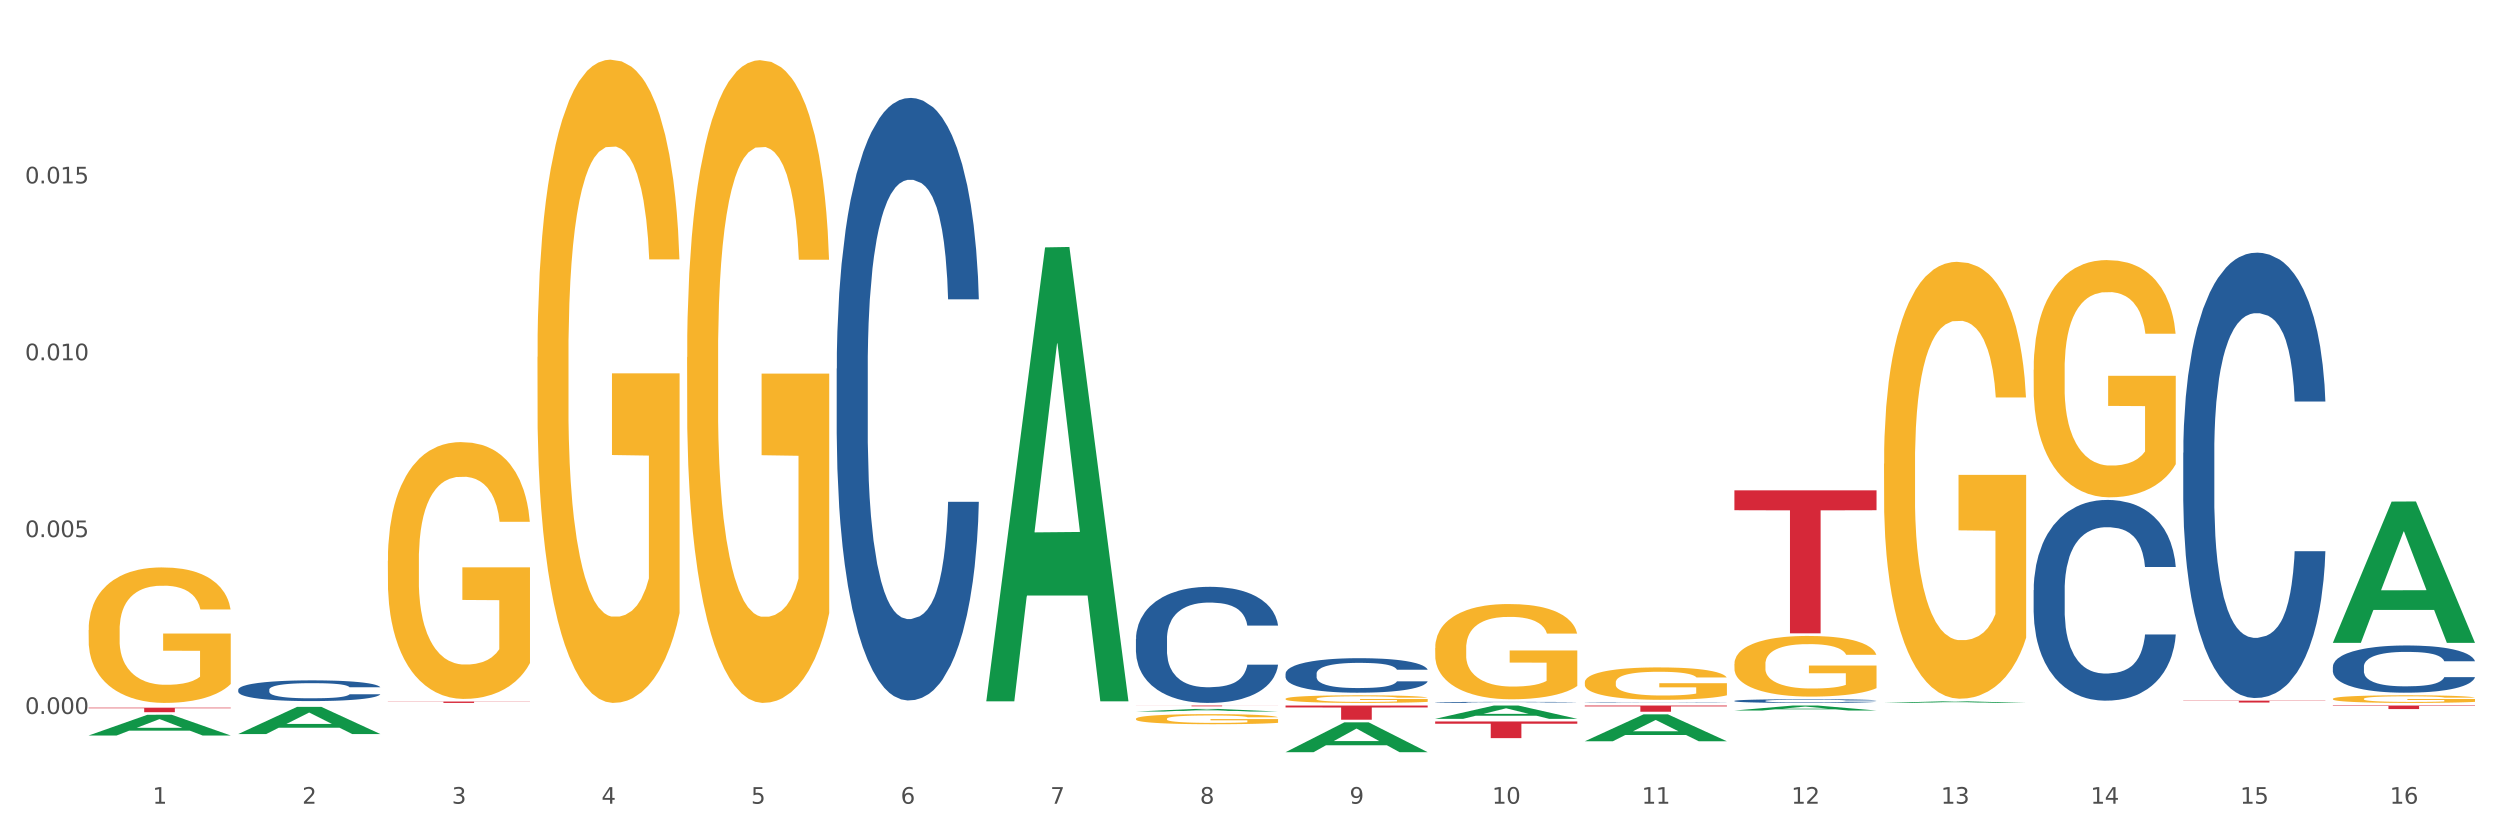 <?xml version="1.0" encoding="utf-8" standalone="no"?>
<!DOCTYPE svg PUBLIC "-//W3C//DTD SVG 1.1//EN"
  "http://www.w3.org/Graphics/SVG/1.1/DTD/svg11.dtd">
<svg xmlns:xlink="http://www.w3.org/1999/xlink" width="1080pt" height="360pt" viewBox="0 0 1080 360" xmlns="http://www.w3.org/2000/svg" version="1.1">
 <rect x="0" y="0" width="1080" height="360" fill="#333333" stroke="none"/>
 <defs>
  <style type="text/css">*{stroke-linejoin: round; stroke-linecap: butt}</style>
 </defs>
 <g id="figure_1">
  <g id="patch_1">
   <path d="M 0 360 
L 1080 360 
L 1080 0 
L 0 0 
z
" style="fill: #ffffff; stroke: #ffffff; stroke-linejoin: miter"/>
  </g>
  <g id="axes_1">
   <g id="matplotlib.axis_1">
    <g id="xtick_1">
     <g id="text_1">
      <!-- 1 -->
      <g style="fill: #4d4d4d" transform="translate(65.93 347.204) scale(0.096 -0.096)">
       <defs>
        <path id="DejaVuSans-31" d="M 794 531 
L 1825 531 
L 1825 4091 
L 703 3866 
L 703 4441 
L 1819 4666 
L 2450 4666 
L 2450 531 
L 3481 531 
L 3481 0 
L 794 0 
L 794 531 
z
" transform="scale(0.016)"/>
       </defs>
       <use xlink:href="#DejaVuSans-31"/>
      </g>
     </g>
    </g>
    <g id="xtick_2">
     <g id="text_2">
      <!-- 2 -->
      <g style="fill: #4d4d4d" transform="translate(130.565 347.204) scale(0.096 -0.096)">
       <defs>
        <path id="DejaVuSans-32" d="M 1228 531 
L 3431 531 
L 3431 0 
L 469 0 
L 469 531 
Q 828 903 1448 1529 
Q 2069 2156 2228 2338 
Q 2531 2678 2651 2914 
Q 2772 3150 2772 3378 
Q 2772 3750 2511 3984 
Q 2250 4219 1831 4219 
Q 1534 4219 1204 4116 
Q 875 4013 500 3803 
L 500 4441 
Q 881 4594 1212 4672 
Q 1544 4750 1819 4750 
Q 2544 4750 2975 4387 
Q 3406 4025 3406 3419 
Q 3406 3131 3298 2873 
Q 3191 2616 2906 2266 
Q 2828 2175 2409 1742 
Q 1991 1309 1228 531 
z
" transform="scale(0.016)"/>
       </defs>
       <use xlink:href="#DejaVuSans-32"/>
      </g>
     </g>
    </g>
    <g id="xtick_3">
     <g id="text_3">
      <!-- 3 -->
      <g style="fill: #4d4d4d" transform="translate(195.199 347.204) scale(0.096 -0.096)">
       <defs>
        <path id="DejaVuSans-33" d="M 2597 2516 
Q 3050 2419 3304 2112 
Q 3559 1806 3559 1356 
Q 3559 666 3084 287 
Q 2609 -91 1734 -91 
Q 1441 -91 1130 -33 
Q 819 25 488 141 
L 488 750 
Q 750 597 1062 519 
Q 1375 441 1716 441 
Q 2309 441 2620 675 
Q 2931 909 2931 1356 
Q 2931 1769 2642 2001 
Q 2353 2234 1838 2234 
L 1294 2234 
L 1294 2753 
L 1863 2753 
Q 2328 2753 2575 2939 
Q 2822 3125 2822 3475 
Q 2822 3834 2567 4026 
Q 2313 4219 1838 4219 
Q 1578 4219 1281 4162 
Q 984 4106 628 3988 
L 628 4550 
Q 988 4650 1302 4700 
Q 1616 4750 1894 4750 
Q 2613 4750 3031 4423 
Q 3450 4097 3450 3541 
Q 3450 3153 3228 2886 
Q 3006 2619 2597 2516 
z
" transform="scale(0.016)"/>
       </defs>
       <use xlink:href="#DejaVuSans-33"/>
      </g>
     </g>
    </g>
    <g id="xtick_4">
     <g id="text_4">
      <!-- 4 -->
      <g style="fill: #4d4d4d" transform="translate(259.833 347.204) scale(0.096 -0.096)">
       <defs>
        <path id="DejaVuSans-34" d="M 2419 4116 
L 825 1625 
L 2419 1625 
L 2419 4116 
z
M 2253 4666 
L 3047 4666 
L 3047 1625 
L 3713 1625 
L 3713 1100 
L 3047 1100 
L 3047 0 
L 2419 0 
L 2419 1100 
L 313 1100 
L 313 1709 
L 2253 4666 
z
" transform="scale(0.016)"/>
       </defs>
       <use xlink:href="#DejaVuSans-34"/>
      </g>
     </g>
    </g>
    <g id="xtick_5">
     <g id="text_5">
      <!-- 5 -->
      <g style="fill: #4d4d4d" transform="translate(324.467 347.204) scale(0.096 -0.096)">
       <defs>
        <path id="DejaVuSans-35" d="M 691 4666 
L 3169 4666 
L 3169 4134 
L 1269 4134 
L 1269 2991 
Q 1406 3038 1543 3061 
Q 1681 3084 1819 3084 
Q 2600 3084 3056 2656 
Q 3513 2228 3513 1497 
Q 3513 744 3044 326 
Q 2575 -91 1722 -91 
Q 1428 -91 1123 -41 
Q 819 9 494 109 
L 494 744 
Q 775 591 1075 516 
Q 1375 441 1709 441 
Q 2250 441 2565 725 
Q 2881 1009 2881 1497 
Q 2881 1984 2565 2268 
Q 2250 2553 1709 2553 
Q 1456 2553 1204 2497 
Q 953 2441 691 2322 
L 691 4666 
z
" transform="scale(0.016)"/>
       </defs>
       <use xlink:href="#DejaVuSans-35"/>
      </g>
     </g>
    </g>
    <g id="xtick_6">
     <g id="text_6">
      <!-- 6 -->
      <g style="fill: #4d4d4d" transform="translate(389.102 347.204) scale(0.096 -0.096)">
       <defs>
        <path id="DejaVuSans-36" d="M 2113 2584 
Q 1688 2584 1439 2293 
Q 1191 2003 1191 1497 
Q 1191 994 1439 701 
Q 1688 409 2113 409 
Q 2538 409 2786 701 
Q 3034 994 3034 1497 
Q 3034 2003 2786 2293 
Q 2538 2584 2113 2584 
z
M 3366 4563 
L 3366 3988 
Q 3128 4100 2886 4159 
Q 2644 4219 2406 4219 
Q 1781 4219 1451 3797 
Q 1122 3375 1075 2522 
Q 1259 2794 1537 2939 
Q 1816 3084 2150 3084 
Q 2853 3084 3261 2657 
Q 3669 2231 3669 1497 
Q 3669 778 3244 343 
Q 2819 -91 2113 -91 
Q 1303 -91 875 529 
Q 447 1150 447 2328 
Q 447 3434 972 4092 
Q 1497 4750 2381 4750 
Q 2619 4750 2861 4703 
Q 3103 4656 3366 4563 
z
" transform="scale(0.016)"/>
       </defs>
       <use xlink:href="#DejaVuSans-36"/>
      </g>
     </g>
    </g>
    <g id="xtick_7">
     <g id="text_7">
      <!-- 7 -->
      <g style="fill: #4d4d4d" transform="translate(453.736 347.204) scale(0.096 -0.096)">
       <defs>
        <path id="DejaVuSans-37" d="M 525 4666 
L 3525 4666 
L 3525 4397 
L 1831 0 
L 1172 0 
L 2766 4134 
L 525 4134 
L 525 4666 
z
" transform="scale(0.016)"/>
       </defs>
       <use xlink:href="#DejaVuSans-37"/>
      </g>
     </g>
    </g>
    <g id="xtick_8">
     <g id="text_8">
      <!-- 8 -->
      <g style="fill: #4d4d4d" transform="translate(518.37 347.204) scale(0.096 -0.096)">
       <defs>
        <path id="DejaVuSans-38" d="M 2034 2216 
Q 1584 2216 1326 1975 
Q 1069 1734 1069 1313 
Q 1069 891 1326 650 
Q 1584 409 2034 409 
Q 2484 409 2743 651 
Q 3003 894 3003 1313 
Q 3003 1734 2745 1975 
Q 2488 2216 2034 2216 
z
M 1403 2484 
Q 997 2584 770 2862 
Q 544 3141 544 3541 
Q 544 4100 942 4425 
Q 1341 4750 2034 4750 
Q 2731 4750 3128 4425 
Q 3525 4100 3525 3541 
Q 3525 3141 3298 2862 
Q 3072 2584 2669 2484 
Q 3125 2378 3379 2068 
Q 3634 1759 3634 1313 
Q 3634 634 3220 271 
Q 2806 -91 2034 -91 
Q 1263 -91 848 271 
Q 434 634 434 1313 
Q 434 1759 690 2068 
Q 947 2378 1403 2484 
z
M 1172 3481 
Q 1172 3119 1398 2916 
Q 1625 2713 2034 2713 
Q 2441 2713 2670 2916 
Q 2900 3119 2900 3481 
Q 2900 3844 2670 4047 
Q 2441 4250 2034 4250 
Q 1625 4250 1398 4047 
Q 1172 3844 1172 3481 
z
" transform="scale(0.016)"/>
       </defs>
       <use xlink:href="#DejaVuSans-38"/>
      </g>
     </g>
    </g>
    <g id="xtick_9">
     <g id="text_9">
      <!-- 9 -->
      <g style="fill: #4d4d4d" transform="translate(583.005 347.204) scale(0.096 -0.096)">
       <defs>
        <path id="DejaVuSans-39" d="M 703 97 
L 703 672 
Q 941 559 1184 500 
Q 1428 441 1663 441 
Q 2288 441 2617 861 
Q 2947 1281 2994 2138 
Q 2813 1869 2534 1725 
Q 2256 1581 1919 1581 
Q 1219 1581 811 2004 
Q 403 2428 403 3163 
Q 403 3881 828 4315 
Q 1253 4750 1959 4750 
Q 2769 4750 3195 4129 
Q 3622 3509 3622 2328 
Q 3622 1225 3098 567 
Q 2575 -91 1691 -91 
Q 1453 -91 1209 -44 
Q 966 3 703 97 
z
M 1959 2075 
Q 2384 2075 2632 2365 
Q 2881 2656 2881 3163 
Q 2881 3666 2632 3958 
Q 2384 4250 1959 4250 
Q 1534 4250 1286 3958 
Q 1038 3666 1038 3163 
Q 1038 2656 1286 2365 
Q 1534 2075 1959 2075 
z
" transform="scale(0.016)"/>
       </defs>
       <use xlink:href="#DejaVuSans-39"/>
      </g>
     </g>
    </g>
    <g id="xtick_10">
     <g id="text_10">
      <!-- 10 -->
      <g style="fill: #4d4d4d" transform="translate(644.585 347.204) scale(0.096 -0.096)">
       <defs>
        <path id="DejaVuSans-30" d="M 2034 4250 
Q 1547 4250 1301 3770 
Q 1056 3291 1056 2328 
Q 1056 1369 1301 889 
Q 1547 409 2034 409 
Q 2525 409 2770 889 
Q 3016 1369 3016 2328 
Q 3016 3291 2770 3770 
Q 2525 4250 2034 4250 
z
M 2034 4750 
Q 2819 4750 3233 4129 
Q 3647 3509 3647 2328 
Q 3647 1150 3233 529 
Q 2819 -91 2034 -91 
Q 1250 -91 836 529 
Q 422 1150 422 2328 
Q 422 3509 836 4129 
Q 1250 4750 2034 4750 
z
" transform="scale(0.016)"/>
       </defs>
       <use xlink:href="#DejaVuSans-31"/>
       <use xlink:href="#DejaVuSans-30" transform="translate(63.623 0)"/>
      </g>
     </g>
    </g>
    <g id="xtick_11">
     <g id="text_11">
      <!-- 11 -->
      <g style="fill: #4d4d4d" transform="translate(709.219 347.204) scale(0.096 -0.096)">
       <use xlink:href="#DejaVuSans-31"/>
       <use xlink:href="#DejaVuSans-31" transform="translate(63.623 0)"/>
      </g>
     </g>
    </g>
    <g id="xtick_12">
     <g id="text_12">
      <!-- 12 -->
      <g style="fill: #4d4d4d" transform="translate(773.854 347.204) scale(0.096 -0.096)">
       <use xlink:href="#DejaVuSans-31"/>
       <use xlink:href="#DejaVuSans-32" transform="translate(63.623 0)"/>
      </g>
     </g>
    </g>
    <g id="xtick_13">
     <g id="text_13">
      <!-- 13 -->
      <g style="fill: #4d4d4d" transform="translate(838.488 347.204) scale(0.096 -0.096)">
       <use xlink:href="#DejaVuSans-31"/>
       <use xlink:href="#DejaVuSans-33" transform="translate(63.623 0)"/>
      </g>
     </g>
    </g>
    <g id="xtick_14">
     <g id="text_14">
      <!-- 14 -->
      <g style="fill: #4d4d4d" transform="translate(903.122 347.204) scale(0.096 -0.096)">
       <use xlink:href="#DejaVuSans-31"/>
       <use xlink:href="#DejaVuSans-34" transform="translate(63.623 0)"/>
      </g>
     </g>
    </g>
    <g id="xtick_15">
     <g id="text_15">
      <!-- 15 -->
      <g style="fill: #4d4d4d" transform="translate(967.756 347.204) scale(0.096 -0.096)">
       <use xlink:href="#DejaVuSans-31"/>
       <use xlink:href="#DejaVuSans-35" transform="translate(63.623 0)"/>
      </g>
     </g>
    </g>
    <g id="xtick_16">
     <g id="text_16">
      <!-- 16 -->
      <g style="fill: #4d4d4d" transform="translate(1032.391 347.204) scale(0.096 -0.096)">
       <use xlink:href="#DejaVuSans-31"/>
       <use xlink:href="#DejaVuSans-36" transform="translate(63.623 0)"/>
      </g>
     </g>
    </g>
    <g id="xtick_17"/>
    <g id="xtick_18"/>
    <g id="xtick_19"/>
    <g id="xtick_20"/>
    <g id="xtick_21"/>
    <g id="xtick_22"/>
    <g id="xtick_23"/>
    <g id="xtick_24"/>
    <g id="xtick_25"/>
    <g id="xtick_26"/>
    <g id="xtick_27"/>
    <g id="xtick_28"/>
    <g id="xtick_29"/>
    <g id="xtick_30"/>
    <g id="xtick_31"/>
   </g>
   <g id="matplotlib.axis_2">
    <g id="ytick_1">
     <g id="text_17">
      <!-- 0.000 -->
      <g style="fill: #4d4d4d" transform="translate(10.8 308.428) scale(0.096 -0.096)">
       <defs>
        <path id="DejaVuSans-2e" d="M 684 794 
L 1344 794 
L 1344 0 
L 684 0 
L 684 794 
z
" transform="scale(0.016)"/>
       </defs>
       <use xlink:href="#DejaVuSans-30"/>
       <use xlink:href="#DejaVuSans-2e" transform="translate(63.623 0)"/>
       <use xlink:href="#DejaVuSans-30" transform="translate(95.41 0)"/>
       <use xlink:href="#DejaVuSans-30" transform="translate(159.033 0)"/>
       <use xlink:href="#DejaVuSans-30" transform="translate(222.656 0)"/>
      </g>
     </g>
    </g>
    <g id="ytick_2">
     <g id="text_18">
      <!-- 0.005 -->
      <g style="fill: #4d4d4d" transform="translate(10.8 232.032) scale(0.096 -0.096)">
       <use xlink:href="#DejaVuSans-30"/>
       <use xlink:href="#DejaVuSans-2e" transform="translate(63.623 0)"/>
       <use xlink:href="#DejaVuSans-30" transform="translate(95.41 0)"/>
       <use xlink:href="#DejaVuSans-30" transform="translate(159.033 0)"/>
       <use xlink:href="#DejaVuSans-35" transform="translate(222.656 0)"/>
      </g>
     </g>
    </g>
    <g id="ytick_3">
     <g id="text_19">
      <!-- 0.010 -->
      <g style="fill: #4d4d4d" transform="translate(10.8 155.635) scale(0.096 -0.096)">
       <use xlink:href="#DejaVuSans-30"/>
       <use xlink:href="#DejaVuSans-2e" transform="translate(63.623 0)"/>
       <use xlink:href="#DejaVuSans-30" transform="translate(95.41 0)"/>
       <use xlink:href="#DejaVuSans-31" transform="translate(159.033 0)"/>
       <use xlink:href="#DejaVuSans-30" transform="translate(222.656 0)"/>
      </g>
     </g>
    </g>
    <g id="ytick_4">
     <g id="text_20">
      <!-- 0.015 -->
      <g style="fill: #4d4d4d" transform="translate(10.8 79.239) scale(0.096 -0.096)">
       <use xlink:href="#DejaVuSans-30"/>
       <use xlink:href="#DejaVuSans-2e" transform="translate(63.623 0)"/>
       <use xlink:href="#DejaVuSans-30" transform="translate(95.41 0)"/>
       <use xlink:href="#DejaVuSans-31" transform="translate(159.033 0)"/>
       <use xlink:href="#DejaVuSans-35" transform="translate(222.656 0)"/>
      </g>
     </g>
    </g>
    <g id="ytick_5"/>
    <g id="ytick_6"/>
    <g id="ytick_7"/>
    <g id="ytick_8"/>
   </g>
   <g id="PolyCollection_1">
    <path d="M 38.283 317.725 
L 38.346 317.716 
L 63.667 308.782 
L 74.175 308.773 
L 99.686 317.742 
L 87.532 317.742 
L 82.024 315.653 
L 55.881 315.653 
L 55.691 315.687 
L 50.374 317.742 
L 38.283 317.742 
L 38.283 317.725 
L 59.173 314.407 
L 78.733 314.399 
L 69.048 310.685 
L 68.921 310.668 
L 68.794 310.693 
L 59.109 314.399 
L 59.173 314.407 
L 38.283 317.725 
z
" clip-path="url(#pa6dcf2e9ac)" style="fill: #109648"/>
    <path d="M 749.26 211.832 
L 810.663 211.832 
L 810.663 220.417 
L 786.509 220.475 
L 786.509 273.61 
L 773.268 273.61 
L 773.268 220.475 
L 749.26 220.417 
L 749.26 211.89 
L 749.26 211.832 
z
" clip-path="url(#pa6dcf2e9ac)" style="fill: #d62839"/>
    <path d="M 684.626 304.781 
L 746.029 304.781 
L 746.029 305.156 
L 721.875 305.158 
L 721.875 307.475 
L 708.634 307.475 
L 708.634 305.158 
L 684.626 305.156 
L 684.626 304.784 
L 684.626 304.781 
z
" clip-path="url(#pa6dcf2e9ac)" style="fill: #d62839"/>
    <path d="M 619.992 311.659 
L 681.394 311.659 
L 681.394 312.66 
L 657.241 312.667 
L 657.241 318.866 
L 644 318.866 
L 644 312.667 
L 619.992 312.66 
L 619.992 311.665 
L 619.992 311.659 
z
" clip-path="url(#pa6dcf2e9ac)" style="fill: #d62839"/>
    <path d="M 555.357 304.781 
L 616.76 304.781 
L 616.76 305.636 
L 592.606 305.642 
L 592.606 310.931 
L 579.365 310.931 
L 579.365 305.642 
L 555.357 305.636 
L 555.357 304.787 
L 555.357 304.781 
z
" clip-path="url(#pa6dcf2e9ac)" style="fill: #d62839"/>
    <path d="M 490.723 304.781 
L 552.126 304.781 
L 552.126 304.832 
L 527.972 304.833 
L 527.972 305.149 
L 514.731 305.149 
L 514.731 304.833 
L 490.723 304.832 
L 490.723 304.782 
L 490.723 304.781 
z
" clip-path="url(#pa6dcf2e9ac)" style="fill: #d62839"/>
    <path d="M 167.552 303.055 
L 228.954 303.055 
L 228.954 303.139 
L 204.801 303.14 
L 204.801 303.665 
L 191.56 303.665 
L 191.56 303.14 
L 167.552 303.139 
L 167.552 303.055 
L 167.552 303.055 
z
" clip-path="url(#pa6dcf2e9ac)" style="fill: #d62839"/>
    <path d="M 38.283 305.7 
L 99.686 305.7 
L 99.686 305.972 
L 75.532 305.973 
L 75.532 307.657 
L 62.291 307.657 
L 62.291 305.973 
L 38.283 305.972 
L 38.283 305.701 
L 38.283 305.7 
z
" clip-path="url(#pa6dcf2e9ac)" style="fill: #d62839"/>
    <path d="M 361.454 159.256 
L 361.527 159.018 
L 361.527 152.362 
L 361.745 143.328 
L 362.543 126.687 
L 363.559 114.087 
L 365.301 99.348 
L 366.245 93.167 
L 367.479 86.273 
L 370.019 75.1 
L 372.922 65.591 
L 374.954 60.361 
L 376.479 57.032 
L 379.89 51.089 
L 381.849 48.474 
L 383.882 46.335 
L 385.624 44.908 
L 388.527 43.244 
L 390.849 42.531 
L 393.535 42.293 
L 395.785 42.531 
L 398.761 43.482 
L 403.115 46.335 
L 404.785 47.999 
L 407.035 50.851 
L 409.357 54.655 
L 411.244 58.459 
L 413.422 63.927 
L 415.672 71.058 
L 417.849 80.092 
L 419.373 88.413 
L 420.607 97.209 
L 421.696 107.907 
L 422.494 119.555 
L 422.857 129.302 
L 409.575 129.302 
L 409.212 120.506 
L 408.486 110.997 
L 407.76 104.578 
L 406.962 99.348 
L 405.728 93.405 
L 404.64 89.601 
L 402.825 85.084 
L 401.156 82.232 
L 399.777 80.568 
L 398.107 79.141 
L 394.551 77.715 
L 392.011 77.715 
L 390.414 78.19 
L 388.454 79.379 
L 386.785 81.043 
L 384.825 83.896 
L 383.301 86.986 
L 381.777 91.028 
L 380.906 93.88 
L 379.599 99.111 
L 378.728 103.39 
L 377.567 110.759 
L 376.914 115.989 
L 375.753 129.54 
L 375.245 139.525 
L 375.027 146.419 
L 374.882 154.026 
L 374.882 191.112 
L 375.317 207.753 
L 375.68 214.885 
L 376.261 222.968 
L 377.349 233.428 
L 378.946 243.65 
L 380.616 251.02 
L 381.995 255.537 
L 383.301 258.865 
L 384.607 261.48 
L 386.204 263.857 
L 387.511 265.283 
L 389.47 266.71 
L 391.793 267.423 
L 393.607 267.423 
L 397.309 266.234 
L 398.978 265.046 
L 400.575 263.382 
L 402.317 260.767 
L 403.696 257.914 
L 404.494 255.774 
L 405.801 251.257 
L 406.817 246.503 
L 407.688 241.035 
L 408.268 236.28 
L 408.922 229.149 
L 409.43 221.066 
L 409.575 216.787 
L 422.857 216.787 
L 422.567 225.345 
L 422.059 233.665 
L 421.043 244.839 
L 420.244 251.257 
L 419.01 259.102 
L 417.704 265.759 
L 415.889 273.129 
L 414.22 278.596 
L 412.478 283.351 
L 410.591 287.63 
L 407.18 293.573 
L 405.946 295.237 
L 403.333 298.09 
L 401.301 299.754 
L 398.325 301.418 
L 395.277 302.369 
L 392.083 302.607 
L 389.253 302.132 
L 386.132 300.705 
L 384.172 299.279 
L 381.995 297.139 
L 379.454 293.811 
L 377.059 289.77 
L 374.809 285.015 
L 372.704 279.547 
L 370.745 273.366 
L 368.204 263.144 
L 366.317 253.159 
L 364.938 243.888 
L 363.995 236.043 
L 363.051 226.058 
L 362.543 219.164 
L 361.745 202.523 
L 361.454 187.07 
L 361.454 159.256 
z
" clip-path="url(#pa6dcf2e9ac)" style="fill: #255c99"/>
    <path d="M 1007.797 301.889 
L 1007.87 301.886 
L 1007.87 301.778 
L 1008.015 301.684 
L 1008.74 301.458 
L 1009.827 301.271 
L 1010.625 301.172 
L 1011.422 301.09 
L 1012.365 301.009 
L 1013.524 300.925 
L 1015.627 300.801 
L 1016.932 300.738 
L 1018.527 300.671 
L 1021.426 300.575 
L 1023.529 300.521 
L 1025.703 300.475 
L 1029.256 300.421 
L 1031.576 300.397 
L 1034.04 300.379 
L 1037.013 300.367 
L 1039.26 300.364 
L 1044.19 300.373 
L 1048.394 300.4 
L 1050.424 300.421 
L 1053.034 300.457 
L 1054.411 300.481 
L 1056.659 300.53 
L 1058.978 300.593 
L 1060.573 300.647 
L 1062.966 300.75 
L 1064.778 300.852 
L 1066.445 300.979 
L 1067.315 301.066 
L 1067.968 301.148 
L 1068.548 301.241 
L 1069.128 301.389 
L 1056.079 301.389 
L 1055.571 301.283 
L 1054.774 301.184 
L 1053.614 301.087 
L 1052.599 301.027 
L 1050.859 300.952 
L 1049.264 300.903 
L 1047.597 300.867 
L 1045.567 300.837 
L 1043.972 300.822 
L 1041.725 300.81 
L 1037.303 300.813 
L 1034.33 300.837 
L 1032.3 300.867 
L 1030.996 300.894 
L 1029.836 300.925 
L 1028.531 300.967 
L 1027.008 301.03 
L 1025.921 301.087 
L 1024.834 301.16 
L 1023.964 301.232 
L 1023.166 301.316 
L 1022.514 301.407 
L 1022.006 301.5 
L 1021.571 301.615 
L 1021.209 301.805 
L 1021.209 302.218 
L 1021.354 302.311 
L 1021.716 302.435 
L 1022.151 302.528 
L 1022.876 302.64 
L 1023.529 302.715 
L 1024.761 302.824 
L 1026.138 302.914 
L 1027.226 302.972 
L 1028.313 303.02 
L 1030.198 303.086 
L 1032.3 303.141 
L 1034.113 303.174 
L 1036.578 303.204 
L 1038.245 303.216 
L 1039.695 303.222 
L 1043.247 303.222 
L 1045.784 303.213 
L 1048.612 303.192 
L 1050.786 303.165 
L 1052.599 303.131 
L 1054.629 303.077 
L 1055.934 303.026 
L 1055.934 302.396 
L 1039.985 302.393 
L 1039.985 301.974 
L 1069.2 301.974 
L 1069.2 303.204 
L 1067.968 303.267 
L 1066.59 303.324 
L 1065.14 303.376 
L 1062.966 303.439 
L 1060.356 303.499 
L 1058.036 303.542 
L 1055.571 303.578 
L 1052.671 303.611 
L 1048.902 303.641 
L 1046.582 303.653 
L 1043.682 303.662 
L 1040.275 303.665 
L 1037.303 303.659 
L 1034.403 303.644 
L 1031.358 303.617 
L 1028.386 303.578 
L 1026.138 303.538 
L 1023.891 303.49 
L 1021.499 303.427 
L 1019.614 303.367 
L 1018.164 303.312 
L 1016.569 303.243 
L 1014.829 303.153 
L 1013.524 303.071 
L 1012.365 302.987 
L 1011.132 302.878 
L 1010.262 302.785 
L 1009.392 302.667 
L 1008.885 302.58 
L 1008.305 302.444 
L 1007.87 302.254 
L 1007.797 301.889 
z
" clip-path="url(#pa6dcf2e9ac)" style="fill: #f7b32b"/>
    <path d="M 878.529 159.717 
L 878.601 159.623 
L 878.601 156.253 
L 878.746 153.352 
L 879.471 146.331 
L 880.559 140.527 
L 881.356 137.438 
L 882.154 134.911 
L 883.096 132.384 
L 884.256 129.763 
L 886.358 125.925 
L 887.663 123.959 
L 889.258 121.9 
L 892.158 118.904 
L 894.26 117.219 
L 896.435 115.815 
L 899.987 114.13 
L 902.307 113.381 
L 904.772 112.82 
L 907.744 112.445 
L 909.991 112.352 
L 914.921 112.632 
L 919.126 113.475 
L 921.155 114.13 
L 923.765 115.253 
L 925.143 116.002 
L 927.39 117.5 
L 929.71 119.466 
L 931.305 121.151 
L 933.697 124.333 
L 935.509 127.516 
L 937.177 131.447 
L 938.047 134.162 
L 938.699 136.689 
L 939.279 139.591 
L 939.859 144.178 
L 926.81 144.178 
L 926.303 140.902 
L 925.505 137.813 
L 924.345 134.817 
L 923.33 132.945 
L 921.59 130.605 
L 919.996 129.107 
L 918.328 127.984 
L 916.298 127.048 
L 914.703 126.58 
L 912.456 126.205 
L 908.034 126.299 
L 905.062 127.048 
L 903.032 127.984 
L 901.727 128.826 
L 900.567 129.763 
L 899.262 131.073 
L 897.74 133.039 
L 896.652 134.817 
L 895.565 137.064 
L 894.695 139.31 
L 893.898 141.932 
L 893.245 144.74 
L 892.738 147.642 
L 892.303 151.199 
L 891.94 157.096 
L 891.94 169.92 
L 892.085 172.822 
L 892.448 176.66 
L 892.883 179.562 
L 893.608 183.025 
L 894.26 185.365 
L 895.492 188.735 
L 896.87 191.543 
L 897.957 193.322 
L 899.045 194.82 
L 900.93 196.879 
L 903.032 198.564 
L 904.844 199.594 
L 907.309 200.53 
L 908.976 200.904 
L 910.426 201.091 
L 913.978 201.091 
L 916.516 200.81 
L 919.343 200.155 
L 921.518 199.313 
L 923.33 198.283 
L 925.36 196.598 
L 926.665 195.007 
L 926.665 175.443 
L 910.716 175.349 
L 910.716 162.338 
L 939.931 162.338 
L 939.931 200.53 
L 938.699 202.495 
L 937.322 204.274 
L 935.872 205.865 
L 933.697 207.831 
L 931.087 209.703 
L 928.767 211.014 
L 926.303 212.137 
L 923.403 213.167 
L 919.633 214.103 
L 917.313 214.477 
L 914.413 214.758 
L 911.006 214.852 
L 908.034 214.664 
L 905.134 214.196 
L 902.089 213.354 
L 899.117 212.137 
L 896.87 210.92 
L 894.623 209.422 
L 892.23 207.457 
L 890.345 205.584 
L 888.895 203.899 
L 887.301 201.747 
L 885.561 198.938 
L 884.256 196.411 
L 883.096 193.79 
L 881.864 190.42 
L 880.994 187.518 
L 880.124 183.868 
L 879.616 181.153 
L 879.036 176.941 
L 878.601 171.043 
L 878.529 159.717 
z
" clip-path="url(#pa6dcf2e9ac)" style="fill: #f7b32b"/>
    <path d="M 813.895 200.321 
L 813.967 200.149 
L 813.967 193.944 
L 814.112 188.6 
L 814.837 175.672 
L 815.924 164.985 
L 816.722 159.297 
L 817.519 154.643 
L 818.462 149.989 
L 819.622 145.162 
L 821.724 138.095 
L 823.029 134.475 
L 824.624 130.683 
L 827.523 125.167 
L 829.626 122.064 
L 831.801 119.479 
L 835.353 116.376 
L 837.673 114.997 
L 840.137 113.963 
L 843.11 113.273 
L 845.357 113.101 
L 850.287 113.618 
L 854.491 115.169 
L 856.521 116.376 
L 859.131 118.444 
L 860.508 119.823 
L 862.756 122.581 
L 865.075 126.201 
L 866.67 129.304 
L 869.063 135.164 
L 870.875 141.025 
L 872.542 148.265 
L 873.412 153.264 
L 874.065 157.918 
L 874.645 163.261 
L 875.225 171.708 
L 862.176 171.708 
L 861.668 165.674 
L 860.871 159.986 
L 859.711 154.47 
L 858.696 151.023 
L 856.956 146.713 
L 855.361 143.955 
L 853.694 141.887 
L 851.664 140.163 
L 850.069 139.301 
L 847.822 138.612 
L 843.4 138.784 
L 840.427 140.163 
L 838.398 141.887 
L 837.093 143.438 
L 835.933 145.162 
L 834.628 147.575 
L 833.105 151.195 
L 832.018 154.47 
L 830.931 158.607 
L 830.061 162.744 
L 829.263 167.571 
L 828.611 172.742 
L 828.103 178.085 
L 827.668 184.636 
L 827.306 195.495 
L 827.306 219.11 
L 827.451 224.454 
L 827.813 231.521 
L 828.248 236.865 
L 828.973 243.242 
L 829.626 247.552 
L 830.858 253.757 
L 832.236 258.928 
L 833.323 262.203 
L 834.41 264.961 
L 836.295 268.754 
L 838.398 271.856 
L 840.21 273.752 
L 842.675 275.476 
L 844.342 276.166 
L 845.792 276.51 
L 849.344 276.51 
L 851.881 275.993 
L 854.709 274.787 
L 856.884 273.235 
L 858.696 271.339 
L 860.726 268.236 
L 862.031 265.306 
L 862.031 229.28 
L 846.082 229.108 
L 846.082 205.148 
L 875.297 205.148 
L 875.297 275.476 
L 874.065 279.096 
L 872.687 282.371 
L 871.237 285.301 
L 869.063 288.921 
L 866.453 292.369 
L 864.133 294.782 
L 861.668 296.85 
L 858.768 298.746 
L 854.999 300.47 
L 852.679 301.16 
L 849.779 301.677 
L 846.372 301.849 
L 843.4 301.504 
L 840.5 300.643 
L 837.455 299.091 
L 834.483 296.85 
L 832.236 294.609 
L 829.988 291.852 
L 827.596 288.232 
L 825.711 284.784 
L 824.261 281.682 
L 822.666 277.717 
L 820.926 272.546 
L 819.622 267.892 
L 818.462 263.065 
L 817.229 256.86 
L 816.359 251.516 
L 815.489 244.794 
L 814.982 239.795 
L 814.402 232.038 
L 813.967 221.179 
L 813.895 200.321 
z
" clip-path="url(#pa6dcf2e9ac)" style="fill: #f7b32b"/>
    <path d="M 749.26 286.84 
L 749.333 286.816 
L 749.333 285.954 
L 749.478 285.212 
L 750.203 283.417 
L 751.29 281.932 
L 752.088 281.142 
L 752.885 280.496 
L 753.827 279.85 
L 754.987 279.179 
L 757.09 278.198 
L 758.395 277.695 
L 759.989 277.168 
L 762.889 276.402 
L 764.991 275.971 
L 767.166 275.612 
L 770.719 275.181 
L 773.038 274.99 
L 775.503 274.846 
L 778.475 274.75 
L 780.723 274.726 
L 785.652 274.798 
L 789.857 275.014 
L 791.887 275.181 
L 794.497 275.469 
L 795.874 275.66 
L 798.121 276.043 
L 800.441 276.546 
L 802.036 276.977 
L 804.428 277.791 
L 806.241 278.605 
L 807.908 279.61 
L 808.778 280.304 
L 809.43 280.951 
L 810.01 281.693 
L 810.59 282.866 
L 797.541 282.866 
L 797.034 282.028 
L 796.236 281.238 
L 795.077 280.472 
L 794.062 279.993 
L 792.322 279.395 
L 790.727 279.012 
L 789.06 278.724 
L 787.03 278.485 
L 785.435 278.365 
L 783.188 278.27 
L 778.765 278.293 
L 775.793 278.485 
L 773.763 278.724 
L 772.458 278.94 
L 771.298 279.179 
L 769.994 279.514 
L 768.471 280.017 
L 767.384 280.472 
L 766.296 281.047 
L 765.426 281.621 
L 764.629 282.291 
L 763.977 283.01 
L 763.469 283.752 
L 763.034 284.661 
L 762.672 286.17 
L 762.672 289.45 
L 762.817 290.192 
L 763.179 291.173 
L 763.614 291.915 
L 764.339 292.801 
L 764.991 293.4 
L 766.224 294.261 
L 767.601 294.98 
L 768.689 295.435 
L 769.776 295.818 
L 771.661 296.344 
L 773.763 296.775 
L 775.576 297.038 
L 778.04 297.278 
L 779.708 297.374 
L 781.158 297.422 
L 784.71 297.422 
L 787.247 297.35 
L 790.074 297.182 
L 792.249 296.967 
L 794.062 296.703 
L 796.091 296.272 
L 797.396 295.865 
L 797.396 290.862 
L 781.448 290.838 
L 781.448 287.51 
L 810.663 287.51 
L 810.663 297.278 
L 809.43 297.781 
L 808.053 298.235 
L 806.603 298.642 
L 804.428 299.145 
L 801.819 299.624 
L 799.499 299.959 
L 797.034 300.246 
L 794.134 300.51 
L 790.364 300.749 
L 788.045 300.845 
L 785.145 300.917 
L 781.738 300.941 
L 778.765 300.893 
L 775.866 300.773 
L 772.821 300.558 
L 769.849 300.246 
L 767.601 299.935 
L 765.354 299.552 
L 762.962 299.049 
L 761.077 298.571 
L 759.627 298.14 
L 758.032 297.589 
L 756.292 296.871 
L 754.987 296.225 
L 753.827 295.554 
L 752.595 294.692 
L 751.725 293.95 
L 750.855 293.017 
L 750.348 292.322 
L 749.768 291.245 
L 749.333 289.737 
L 749.26 286.84 
z
" clip-path="url(#pa6dcf2e9ac)" style="fill: #f7b32b"/>
    <path d="M 684.626 294.794 
L 684.698 294.781 
L 684.698 294.321 
L 684.843 293.924 
L 685.568 292.964 
L 686.656 292.171 
L 687.453 291.749 
L 688.251 291.404 
L 689.193 291.058 
L 690.353 290.7 
L 692.455 290.176 
L 693.76 289.907 
L 695.355 289.625 
L 698.255 289.216 
L 700.357 288.986 
L 702.532 288.794 
L 706.084 288.564 
L 708.404 288.461 
L 710.869 288.384 
L 713.841 288.333 
L 716.088 288.32 
L 721.018 288.359 
L 725.223 288.474 
L 727.253 288.564 
L 729.862 288.717 
L 731.24 288.819 
L 733.487 289.024 
L 735.807 289.293 
L 737.402 289.523 
L 739.794 289.958 
L 741.606 290.393 
L 743.274 290.93 
L 744.144 291.301 
L 744.796 291.647 
L 745.376 292.043 
L 745.956 292.67 
L 732.907 292.67 
L 732.4 292.222 
L 731.602 291.8 
L 730.442 291.391 
L 729.427 291.135 
L 727.687 290.815 
L 726.093 290.61 
L 724.425 290.457 
L 722.395 290.329 
L 720.801 290.265 
L 718.553 290.214 
L 714.131 290.227 
L 711.159 290.329 
L 709.129 290.457 
L 707.824 290.572 
L 706.664 290.7 
L 705.359 290.879 
L 703.837 291.148 
L 702.749 291.391 
L 701.662 291.698 
L 700.792 292.005 
L 699.995 292.363 
L 699.342 292.747 
L 698.835 293.144 
L 698.4 293.63 
L 698.037 294.436 
L 698.037 296.188 
L 698.182 296.585 
L 698.545 297.11 
L 698.98 297.506 
L 699.705 297.979 
L 700.357 298.299 
L 701.59 298.76 
L 702.967 299.144 
L 704.054 299.387 
L 705.142 299.591 
L 707.027 299.873 
L 709.129 300.103 
L 710.941 300.244 
L 713.406 300.372 
L 715.074 300.423 
L 716.523 300.449 
L 720.076 300.449 
L 722.613 300.41 
L 725.44 300.321 
L 727.615 300.206 
L 729.427 300.065 
L 731.457 299.835 
L 732.762 299.617 
L 732.762 296.943 
L 716.813 296.93 
L 716.813 295.152 
L 746.029 295.152 
L 746.029 300.372 
L 744.796 300.641 
L 743.419 300.884 
L 741.969 301.101 
L 739.794 301.37 
L 737.184 301.626 
L 734.864 301.805 
L 732.4 301.958 
L 729.5 302.099 
L 725.73 302.227 
L 723.41 302.278 
L 720.511 302.316 
L 717.103 302.329 
L 714.131 302.304 
L 711.231 302.24 
L 708.187 302.125 
L 705.214 301.958 
L 702.967 301.792 
L 700.72 301.587 
L 698.327 301.319 
L 696.442 301.063 
L 694.993 300.832 
L 693.398 300.538 
L 691.658 300.154 
L 690.353 299.809 
L 689.193 299.451 
L 687.961 298.99 
L 687.091 298.594 
L 686.221 298.095 
L 685.713 297.724 
L 685.133 297.148 
L 684.698 296.342 
L 684.626 294.794 
z
" clip-path="url(#pa6dcf2e9ac)" style="fill: #f7b32b"/>
    <path d="M 943.163 302.671 
L 1004.566 302.671 
L 1004.566 302.786 
L 980.412 302.787 
L 980.412 303.497 
L 967.171 303.497 
L 967.171 302.787 
L 943.163 302.786 
L 943.163 302.672 
L 943.163 302.671 
z
" clip-path="url(#pa6dcf2e9ac)" style="fill: #d62839"/>
    <path d="M 619.992 279.959 
L 620.064 279.921 
L 620.064 278.568 
L 620.209 277.403 
L 620.934 274.585 
L 622.021 272.255 
L 622.819 271.015 
L 623.616 270 
L 624.559 268.985 
L 625.719 267.933 
L 627.821 266.392 
L 629.126 265.603 
L 630.721 264.776 
L 633.621 263.574 
L 635.723 262.897 
L 637.898 262.334 
L 641.45 261.657 
L 643.77 261.357 
L 646.235 261.131 
L 649.207 260.981 
L 651.454 260.943 
L 656.384 261.056 
L 660.588 261.394 
L 662.618 261.657 
L 665.228 262.108 
L 666.605 262.409 
L 668.853 263.01 
L 671.173 263.799 
L 672.767 264.476 
L 675.16 265.753 
L 676.972 267.031 
L 678.639 268.61 
L 679.509 269.699 
L 680.162 270.714 
L 680.742 271.879 
L 681.322 273.721 
L 668.273 273.721 
L 667.765 272.405 
L 666.968 271.165 
L 665.808 269.962 
L 664.793 269.211 
L 663.053 268.271 
L 661.458 267.67 
L 659.791 267.219 
L 657.761 266.843 
L 656.166 266.655 
L 653.919 266.505 
L 649.497 266.543 
L 646.525 266.843 
L 644.495 267.219 
L 643.19 267.557 
L 642.03 267.933 
L 640.725 268.459 
L 639.203 269.248 
L 638.115 269.962 
L 637.028 270.864 
L 636.158 271.766 
L 635.36 272.819 
L 634.708 273.946 
L 634.201 275.111 
L 633.766 276.539 
L 633.403 278.907 
L 633.403 284.055 
L 633.548 285.22 
L 633.911 286.761 
L 634.346 287.926 
L 635.07 289.316 
L 635.723 290.256 
L 636.955 291.609 
L 638.333 292.736 
L 639.42 293.45 
L 640.508 294.052 
L 642.392 294.878 
L 644.495 295.555 
L 646.307 295.968 
L 648.772 296.344 
L 650.439 296.494 
L 651.889 296.569 
L 655.441 296.569 
L 657.979 296.457 
L 660.806 296.194 
L 662.981 295.855 
L 664.793 295.442 
L 666.823 294.766 
L 668.128 294.127 
L 668.128 286.272 
L 652.179 286.235 
L 652.179 281.011 
L 681.394 281.011 
L 681.394 296.344 
L 680.162 297.133 
L 678.784 297.847 
L 677.335 298.486 
L 675.16 299.275 
L 672.55 300.027 
L 670.23 300.553 
L 667.765 301.004 
L 664.866 301.417 
L 661.096 301.793 
L 658.776 301.943 
L 655.876 302.056 
L 652.469 302.094 
L 649.497 302.019 
L 646.597 301.831 
L 643.552 301.493 
L 640.58 301.004 
L 638.333 300.515 
L 636.085 299.914 
L 633.693 299.125 
L 631.808 298.373 
L 630.358 297.697 
L 628.763 296.833 
L 627.024 295.705 
L 625.719 294.69 
L 624.559 293.638 
L 623.326 292.285 
L 622.456 291.12 
L 621.587 289.655 
L 621.079 288.565 
L 620.499 286.874 
L 620.064 284.506 
L 619.992 279.959 
z
" clip-path="url(#pa6dcf2e9ac)" style="fill: #f7b32b"/>
    <path d="M 490.723 310.519 
L 490.796 310.515 
L 490.796 310.371 
L 490.941 310.247 
L 491.665 309.948 
L 492.753 309.7 
L 493.55 309.568 
L 494.348 309.46 
L 495.29 309.352 
L 496.45 309.241 
L 498.552 309.077 
L 499.857 308.993 
L 501.452 308.905 
L 504.352 308.777 
L 506.454 308.706 
L 508.629 308.646 
L 512.181 308.574 
L 514.501 308.542 
L 516.966 308.518 
L 519.938 308.502 
L 522.186 308.498 
L 527.115 308.51 
L 531.32 308.546 
L 533.35 308.574 
L 535.959 308.622 
L 537.337 308.654 
L 539.584 308.718 
L 541.904 308.801 
L 543.499 308.873 
L 545.891 309.009 
L 547.703 309.145 
L 549.371 309.313 
L 550.241 309.428 
L 550.893 309.536 
L 551.473 309.66 
L 552.053 309.856 
L 539.004 309.856 
L 538.497 309.716 
L 537.699 309.584 
L 536.539 309.456 
L 535.524 309.376 
L 533.785 309.277 
L 532.19 309.213 
L 530.522 309.165 
L 528.493 309.125 
L 526.898 309.105 
L 524.65 309.089 
L 520.228 309.093 
L 517.256 309.125 
L 515.226 309.165 
L 513.921 309.201 
L 512.761 309.241 
L 511.456 309.297 
L 509.934 309.38 
L 508.847 309.456 
L 507.759 309.552 
L 506.889 309.648 
L 506.092 309.76 
L 505.439 309.88 
L 504.932 310.003 
L 504.497 310.155 
L 504.134 310.407 
L 504.134 310.954 
L 504.279 311.078 
L 504.642 311.241 
L 505.077 311.365 
L 505.802 311.513 
L 506.454 311.613 
L 507.687 311.757 
L 509.064 311.876 
L 510.152 311.952 
L 511.239 312.016 
L 513.124 312.104 
L 515.226 312.176 
L 517.038 312.22 
L 519.503 312.26 
L 521.171 312.276 
L 522.621 312.284 
L 526.173 312.284 
L 528.71 312.272 
L 531.537 312.244 
L 533.712 312.208 
L 535.524 312.164 
L 537.554 312.092 
L 538.859 312.024 
L 538.859 311.189 
L 522.91 311.185 
L 522.91 310.63 
L 552.126 310.63 
L 552.126 312.26 
L 550.893 312.344 
L 549.516 312.419 
L 548.066 312.487 
L 545.891 312.571 
L 543.281 312.651 
L 540.962 312.707 
L 538.497 312.755 
L 535.597 312.799 
L 531.827 312.839 
L 529.507 312.855 
L 526.608 312.867 
L 523.2 312.871 
L 520.228 312.863 
L 517.328 312.843 
L 514.284 312.807 
L 511.311 312.755 
L 509.064 312.703 
L 506.817 312.639 
L 504.424 312.555 
L 502.54 312.475 
L 501.09 312.403 
L 499.495 312.312 
L 497.755 312.192 
L 496.45 312.084 
L 495.29 311.972 
L 494.058 311.828 
L 493.188 311.705 
L 492.318 311.549 
L 491.81 311.433 
L 491.231 311.253 
L 490.796 311.002 
L 490.723 310.519 
z
" clip-path="url(#pa6dcf2e9ac)" style="fill: #f7b32b"/>
    <path d="M 296.82 154.299 
L 296.893 154.046 
L 296.893 144.916 
L 297.038 137.055 
L 297.763 118.036 
L 298.85 102.313 
L 299.647 93.944 
L 300.445 87.097 
L 301.387 80.25 
L 302.547 73.15 
L 304.65 62.752 
L 305.954 57.427 
L 307.549 51.848 
L 310.449 43.733 
L 312.551 39.168 
L 314.726 35.364 
L 318.278 30.8 
L 320.598 28.771 
L 323.063 27.25 
L 326.035 26.235 
L 328.283 25.982 
L 333.212 26.742 
L 337.417 29.025 
L 339.447 30.8 
L 342.057 33.843 
L 343.434 35.872 
L 345.681 39.929 
L 348.001 45.255 
L 349.596 49.819 
L 351.988 58.441 
L 353.801 67.064 
L 355.468 77.714 
L 356.338 85.069 
L 356.99 91.916 
L 357.57 99.777 
L 358.15 112.203 
L 345.101 112.203 
L 344.594 103.327 
L 343.796 94.959 
L 342.637 86.844 
L 341.622 81.772 
L 339.882 75.432 
L 338.287 71.375 
L 336.619 68.331 
L 334.59 65.796 
L 332.995 64.528 
L 330.747 63.513 
L 326.325 63.767 
L 323.353 65.796 
L 321.323 68.331 
L 320.018 70.614 
L 318.858 73.15 
L 317.554 76.7 
L 316.031 82.025 
L 314.944 86.844 
L 313.856 92.93 
L 312.986 99.016 
L 312.189 106.117 
L 311.536 113.725 
L 311.029 121.586 
L 310.594 131.222 
L 310.232 147.199 
L 310.232 181.941 
L 310.377 189.802 
L 310.739 200.199 
L 311.174 208.061 
L 311.899 217.444 
L 312.551 223.784 
L 313.784 232.913 
L 315.161 240.521 
L 316.249 245.339 
L 317.336 249.396 
L 319.221 254.975 
L 321.323 259.54 
L 323.136 262.33 
L 325.6 264.865 
L 327.268 265.88 
L 328.718 266.387 
L 332.27 266.387 
L 334.807 265.626 
L 337.634 263.851 
L 339.809 261.569 
L 341.622 258.779 
L 343.651 254.215 
L 344.956 249.904 
L 344.956 196.903 
L 329.008 196.649 
L 329.008 161.4 
L 358.223 161.4 
L 358.223 264.865 
L 356.99 270.191 
L 355.613 275.009 
L 354.163 279.32 
L 351.988 284.646 
L 349.378 289.718 
L 347.059 293.268 
L 344.594 296.311 
L 341.694 299.1 
L 337.924 301.636 
L 335.605 302.651 
L 332.705 303.412 
L 329.298 303.665 
L 326.325 303.158 
L 323.426 301.89 
L 320.381 299.608 
L 317.409 296.311 
L 315.161 293.014 
L 312.914 288.957 
L 310.522 283.631 
L 308.637 278.559 
L 307.187 273.995 
L 305.592 268.162 
L 303.852 260.554 
L 302.547 253.707 
L 301.387 246.607 
L 300.155 237.478 
L 299.285 229.616 
L 298.415 219.726 
L 297.908 212.372 
L 297.328 200.96 
L 296.893 184.984 
L 296.82 154.299 
z
" clip-path="url(#pa6dcf2e9ac)" style="fill: #f7b32b"/>
    <path d="M 232.186 154.18 
L 232.258 153.926 
L 232.258 144.789 
L 232.403 136.922 
L 233.128 117.887 
L 234.216 102.152 
L 235.013 93.777 
L 235.811 86.924 
L 236.753 80.072 
L 237.913 72.965 
L 240.015 62.56 
L 241.32 57.23 
L 242.915 51.647 
L 245.815 43.525 
L 247.917 38.957 
L 250.092 35.15 
L 253.644 30.582 
L 255.964 28.551 
L 258.429 27.028 
L 261.401 26.013 
L 263.648 25.759 
L 268.578 26.521 
L 272.783 28.805 
L 274.812 30.582 
L 277.422 33.627 
L 278.8 35.658 
L 281.047 39.718 
L 283.367 45.048 
L 284.962 49.616 
L 287.354 58.245 
L 289.166 66.874 
L 290.834 77.534 
L 291.704 84.894 
L 292.356 91.746 
L 292.936 99.614 
L 293.516 112.05 
L 280.467 112.05 
L 279.96 103.167 
L 279.162 94.792 
L 278.002 86.67 
L 276.987 81.594 
L 275.247 75.25 
L 273.653 71.189 
L 271.985 68.143 
L 269.955 65.605 
L 268.36 64.336 
L 266.113 63.321 
L 261.691 63.575 
L 258.719 65.605 
L 256.689 68.143 
L 255.384 70.427 
L 254.224 72.965 
L 252.919 76.519 
L 251.397 81.848 
L 250.309 86.67 
L 249.222 92.761 
L 248.352 98.852 
L 247.555 105.959 
L 246.902 113.573 
L 246.395 121.44 
L 245.96 131.084 
L 245.597 147.074 
L 245.597 181.843 
L 245.742 189.711 
L 246.105 200.117 
L 246.54 207.984 
L 247.265 217.375 
L 247.917 223.72 
L 249.15 232.856 
L 250.527 240.47 
L 251.614 245.292 
L 252.702 249.353 
L 254.587 254.936 
L 256.689 259.505 
L 258.501 262.297 
L 260.966 264.834 
L 262.633 265.85 
L 264.083 266.357 
L 267.636 266.357 
L 270.173 265.596 
L 273 263.819 
L 275.175 261.535 
L 276.987 258.743 
L 279.017 254.175 
L 280.322 249.861 
L 280.322 196.817 
L 264.373 196.564 
L 264.373 161.286 
L 293.588 161.286 
L 293.588 264.834 
L 292.356 270.164 
L 290.979 274.986 
L 289.529 279.301 
L 287.354 284.63 
L 284.744 289.706 
L 282.424 293.26 
L 279.96 296.305 
L 277.06 299.097 
L 273.29 301.635 
L 270.97 302.65 
L 268.071 303.411 
L 264.663 303.665 
L 261.691 303.158 
L 258.791 301.889 
L 255.746 299.604 
L 252.774 296.305 
L 250.527 293.006 
L 248.28 288.945 
L 245.887 283.615 
L 244.002 278.539 
L 242.553 273.971 
L 240.958 268.134 
L 239.218 260.52 
L 237.913 253.667 
L 236.753 246.561 
L 235.521 237.425 
L 234.651 229.557 
L 233.781 219.659 
L 233.273 212.299 
L 232.693 200.878 
L 232.258 184.889 
L 232.186 154.18 
z
" clip-path="url(#pa6dcf2e9ac)" style="fill: #f7b32b"/>
    <path d="M 167.552 242.253 
L 167.624 242.152 
L 167.624 238.504 
L 167.769 235.363 
L 168.494 227.763 
L 169.581 221.48 
L 170.379 218.136 
L 171.176 215.4 
L 172.119 212.664 
L 173.279 209.827 
L 175.381 205.672 
L 176.686 203.544 
L 178.281 201.315 
L 181.18 198.072 
L 183.283 196.248 
L 185.458 194.728 
L 189.01 192.904 
L 191.33 192.094 
L 193.794 191.486 
L 196.767 191.08 
L 199.014 190.979 
L 203.944 191.283 
L 208.148 192.195 
L 210.178 192.904 
L 212.788 194.12 
L 214.165 194.931 
L 216.413 196.552 
L 218.732 198.68 
L 220.327 200.504 
L 222.72 203.95 
L 224.532 207.395 
L 226.199 211.651 
L 227.069 214.59 
L 227.722 217.325 
L 228.302 220.467 
L 228.882 225.432 
L 215.833 225.432 
L 215.325 221.885 
L 214.528 218.541 
L 213.368 215.299 
L 212.353 213.272 
L 210.613 210.739 
L 209.018 209.118 
L 207.351 207.902 
L 205.321 206.888 
L 203.726 206.382 
L 201.479 205.976 
L 197.057 206.078 
L 194.084 206.888 
L 192.055 207.902 
L 190.75 208.814 
L 189.59 209.827 
L 188.285 211.246 
L 186.763 213.374 
L 185.675 215.299 
L 184.588 217.731 
L 183.718 220.163 
L 182.92 223 
L 182.268 226.04 
L 181.76 229.181 
L 181.325 233.032 
L 180.963 239.416 
L 180.963 253.299 
L 181.108 256.44 
L 181.47 260.595 
L 181.905 263.736 
L 182.63 267.485 
L 183.283 270.019 
L 184.515 273.667 
L 185.893 276.707 
L 186.98 278.632 
L 188.067 280.253 
L 189.952 282.483 
L 192.055 284.307 
L 193.867 285.421 
L 196.332 286.435 
L 197.999 286.84 
L 199.449 287.043 
L 203.001 287.043 
L 205.539 286.739 
L 208.366 286.029 
L 210.541 285.117 
L 212.353 284.003 
L 214.383 282.179 
L 215.688 280.456 
L 215.688 259.277 
L 199.739 259.176 
L 199.739 245.091 
L 228.954 245.091 
L 228.954 286.435 
L 227.722 288.563 
L 226.344 290.488 
L 224.894 292.211 
L 222.72 294.338 
L 220.11 296.365 
L 217.79 297.784 
L 215.325 299 
L 212.425 300.114 
L 208.656 301.128 
L 206.336 301.533 
L 203.436 301.837 
L 200.029 301.938 
L 197.057 301.736 
L 194.157 301.229 
L 191.112 300.317 
L 188.14 299 
L 185.893 297.682 
L 183.645 296.061 
L 181.253 293.933 
L 179.368 291.907 
L 177.918 290.083 
L 176.323 287.752 
L 174.584 284.712 
L 173.279 281.976 
L 172.119 279.139 
L 170.886 275.491 
L 170.016 272.349 
L 169.146 268.397 
L 168.639 265.459 
L 168.059 260.899 
L 167.624 254.515 
L 167.552 242.253 
z
" clip-path="url(#pa6dcf2e9ac)" style="fill: #f7b32b"/>
    <path d="M 38.283 272.175 
L 38.355 272.122 
L 38.355 270.197 
L 38.5 268.54 
L 39.225 264.53 
L 40.313 261.215 
L 41.11 259.451 
L 41.908 258.007 
L 42.85 256.564 
L 44.01 255.067 
L 46.112 252.875 
L 47.417 251.752 
L 49.012 250.576 
L 51.912 248.865 
L 54.014 247.903 
L 56.189 247.101 
L 59.741 246.138 
L 62.061 245.711 
L 64.526 245.39 
L 67.498 245.176 
L 69.745 245.123 
L 74.675 245.283 
L 78.88 245.764 
L 80.91 246.138 
L 83.519 246.78 
L 84.897 247.208 
L 87.144 248.063 
L 89.464 249.186 
L 91.059 250.148 
L 93.451 251.966 
L 95.263 253.784 
L 96.931 256.029 
L 97.801 257.58 
L 98.453 259.023 
L 99.033 260.681 
L 99.613 263.3 
L 86.564 263.3 
L 86.057 261.429 
L 85.259 259.665 
L 84.099 257.954 
L 83.084 256.885 
L 81.345 255.548 
L 79.75 254.693 
L 78.082 254.051 
L 76.052 253.516 
L 74.458 253.249 
L 72.21 253.035 
L 67.788 253.089 
L 64.816 253.516 
L 62.786 254.051 
L 61.481 254.532 
L 60.321 255.067 
L 59.016 255.815 
L 57.494 256.938 
L 56.407 257.954 
L 55.319 259.237 
L 54.449 260.52 
L 53.652 262.017 
L 52.999 263.621 
L 52.492 265.278 
L 52.057 267.31 
L 51.694 270.678 
L 51.694 278.003 
L 51.839 279.66 
L 52.202 281.852 
L 52.637 283.509 
L 53.362 285.488 
L 54.014 286.824 
L 55.247 288.749 
L 56.624 290.353 
L 57.711 291.369 
L 58.799 292.224 
L 60.684 293.4 
L 62.786 294.362 
L 64.598 294.951 
L 67.063 295.485 
L 68.731 295.699 
L 70.18 295.806 
L 73.733 295.806 
L 76.27 295.646 
L 79.097 295.271 
L 81.272 294.79 
L 83.084 294.202 
L 85.114 293.24 
L 86.419 292.331 
L 86.419 281.157 
L 70.47 281.104 
L 70.47 273.672 
L 99.686 273.672 
L 99.686 295.485 
L 98.453 296.608 
L 97.076 297.624 
L 95.626 298.533 
L 93.451 299.655 
L 90.841 300.725 
L 88.521 301.473 
L 86.057 302.115 
L 83.157 302.703 
L 79.387 303.237 
L 77.067 303.451 
L 74.168 303.612 
L 70.76 303.665 
L 67.788 303.558 
L 64.888 303.291 
L 61.844 302.81 
L 58.871 302.115 
L 56.624 301.42 
L 54.377 300.564 
L 51.984 299.442 
L 50.1 298.372 
L 48.65 297.41 
L 47.055 296.18 
L 45.315 294.576 
L 44.01 293.133 
L 42.85 291.636 
L 41.618 289.711 
L 40.748 288.054 
L 39.878 285.969 
L 39.37 284.418 
L 38.79 282.012 
L 38.355 278.644 
L 38.283 272.175 
z
" clip-path="url(#pa6dcf2e9ac)" style="fill: #f7b32b"/>
    <path d="M 1007.797 288.012 
L 1007.87 287.993 
L 1007.87 287.472 
L 1008.088 286.764 
L 1008.886 285.459 
L 1009.902 284.472 
L 1011.644 283.316 
L 1012.588 282.832 
L 1013.822 282.292 
L 1016.362 281.416 
L 1019.265 280.671 
L 1021.297 280.261 
L 1022.821 280 
L 1026.233 279.534 
L 1028.192 279.329 
L 1030.225 279.161 
L 1031.967 279.049 
L 1034.87 278.919 
L 1037.192 278.863 
L 1039.878 278.845 
L 1042.128 278.863 
L 1045.103 278.938 
L 1049.458 279.161 
L 1051.128 279.292 
L 1053.378 279.515 
L 1055.7 279.813 
L 1057.587 280.112 
L 1059.765 280.54 
L 1062.015 281.099 
L 1064.192 281.807 
L 1065.716 282.459 
L 1066.95 283.149 
L 1068.039 283.987 
L 1068.837 284.9 
L 1069.2 285.664 
L 1055.918 285.664 
L 1055.555 284.975 
L 1054.829 284.229 
L 1054.103 283.726 
L 1053.305 283.316 
L 1052.071 282.851 
L 1050.982 282.552 
L 1049.168 282.198 
L 1047.499 281.975 
L 1046.12 281.844 
L 1044.45 281.733 
L 1040.894 281.621 
L 1038.354 281.621 
L 1036.757 281.658 
L 1034.797 281.751 
L 1033.128 281.882 
L 1031.168 282.105 
L 1029.644 282.348 
L 1028.12 282.664 
L 1027.249 282.888 
L 1025.942 283.298 
L 1025.071 283.633 
L 1023.91 284.211 
L 1023.257 284.621 
L 1022.096 285.683 
L 1021.588 286.465 
L 1021.37 287.006 
L 1021.225 287.602 
L 1021.225 290.509 
L 1021.66 291.813 
L 1022.023 292.372 
L 1022.604 293.006 
L 1023.692 293.825 
L 1025.289 294.627 
L 1026.959 295.204 
L 1028.338 295.558 
L 1029.644 295.819 
L 1030.95 296.024 
L 1032.547 296.21 
L 1033.854 296.322 
L 1035.813 296.434 
L 1038.136 296.49 
L 1039.95 296.49 
L 1043.652 296.397 
L 1045.321 296.304 
L 1046.918 296.173 
L 1048.66 295.968 
L 1050.039 295.745 
L 1050.837 295.577 
L 1052.144 295.223 
L 1053.16 294.85 
L 1054.031 294.422 
L 1054.611 294.049 
L 1055.265 293.49 
L 1055.773 292.857 
L 1055.918 292.521 
L 1069.2 292.521 
L 1068.91 293.192 
L 1068.402 293.844 
L 1067.386 294.72 
L 1066.587 295.223 
L 1065.353 295.838 
L 1064.047 296.36 
L 1062.232 296.937 
L 1060.563 297.366 
L 1058.821 297.738 
L 1056.934 298.074 
L 1053.523 298.54 
L 1052.289 298.67 
L 1049.676 298.894 
L 1047.644 299.024 
L 1044.668 299.154 
L 1041.62 299.229 
L 1038.426 299.248 
L 1035.596 299.21 
L 1032.475 299.099 
L 1030.515 298.987 
L 1028.338 298.819 
L 1025.797 298.558 
L 1023.402 298.241 
L 1021.152 297.869 
L 1019.047 297.44 
L 1017.088 296.956 
L 1014.547 296.155 
L 1012.66 295.372 
L 1011.281 294.645 
L 1010.338 294.03 
L 1009.394 293.248 
L 1008.886 292.707 
L 1008.088 291.403 
L 1007.797 290.192 
L 1007.797 288.012 
z
" clip-path="url(#pa6dcf2e9ac)" style="fill: #255c99"/>
    <path d="M 943.163 195.598 
L 943.236 195.422 
L 943.236 190.502 
L 943.453 183.825 
L 944.252 171.525 
L 945.268 162.212 
L 947.01 151.317 
L 947.953 146.749 
L 949.187 141.653 
L 951.728 133.394 
L 954.631 126.366 
L 956.663 122.5 
L 958.187 120.04 
L 961.598 115.647 
L 963.558 113.714 
L 965.59 112.132 
L 967.332 111.078 
L 970.235 109.848 
L 972.558 109.321 
L 975.243 109.145 
L 977.493 109.321 
L 980.469 110.024 
L 984.824 112.132 
L 986.493 113.363 
L 988.743 115.471 
L 991.066 118.283 
L 992.953 121.094 
L 995.13 125.136 
L 997.38 130.407 
L 999.558 137.084 
L 1001.082 143.234 
L 1002.316 149.736 
L 1003.404 157.643 
L 1004.203 166.253 
L 1004.566 173.458 
L 991.284 173.458 
L 990.921 166.956 
L 990.195 159.927 
L 989.469 155.183 
L 988.671 151.317 
L 987.437 146.924 
L 986.348 144.113 
L 984.534 140.774 
L 982.864 138.666 
L 981.485 137.436 
L 979.816 136.381 
L 976.26 135.327 
L 973.719 135.327 
L 972.122 135.679 
L 970.163 136.557 
L 968.494 137.787 
L 966.534 139.896 
L 965.01 142.18 
L 963.485 145.167 
L 962.615 147.276 
L 961.308 151.142 
L 960.437 154.304 
L 959.276 159.752 
L 958.623 163.617 
L 957.461 173.633 
L 956.953 181.013 
L 956.736 186.109 
L 956.59 191.732 
L 956.59 219.144 
L 957.026 231.444 
L 957.389 236.716 
L 957.969 242.69 
L 959.058 250.421 
L 960.655 257.977 
L 962.324 263.425 
L 963.703 266.763 
L 965.01 269.223 
L 966.316 271.156 
L 967.913 272.913 
L 969.219 273.968 
L 971.179 275.022 
L 973.502 275.549 
L 975.316 275.549 
L 979.018 274.67 
L 980.687 273.792 
L 982.284 272.562 
L 984.026 270.629 
L 985.405 268.52 
L 986.203 266.939 
L 987.509 263.6 
L 988.526 260.086 
L 989.397 256.044 
L 989.977 252.53 
L 990.63 247.259 
L 991.138 241.284 
L 991.284 238.121 
L 1004.566 238.121 
L 1004.275 244.447 
L 1003.767 250.597 
L 1002.751 258.856 
L 1001.953 263.6 
L 1000.719 269.399 
L 999.413 274.319 
L 997.598 279.766 
L 995.929 283.808 
L 994.187 287.322 
L 992.3 290.485 
L 988.888 294.878 
L 987.655 296.108 
L 985.042 298.216 
L 983.009 299.446 
L 980.034 300.676 
L 976.985 301.379 
L 973.792 301.555 
L 970.961 301.204 
L 967.84 300.149 
L 965.881 299.095 
L 963.703 297.514 
L 961.163 295.054 
L 958.768 292.066 
L 956.518 288.552 
L 954.413 284.511 
L 952.453 279.942 
L 949.913 272.386 
L 948.026 265.006 
L 946.647 258.153 
L 945.703 252.354 
L 944.76 244.974 
L 944.252 239.878 
L 943.453 227.578 
L 943.163 216.157 
L 943.163 195.598 
z
" clip-path="url(#pa6dcf2e9ac)" style="fill: #255c99"/>
    <path d="M 878.529 254.935 
L 878.601 254.855 
L 878.601 252.638 
L 878.819 249.628 
L 879.618 244.084 
L 880.634 239.886 
L 882.376 234.976 
L 883.319 232.917 
L 884.553 230.62 
L 887.093 226.897 
L 889.996 223.729 
L 892.029 221.987 
L 893.553 220.878 
L 896.964 218.898 
L 898.924 218.027 
L 900.956 217.314 
L 902.698 216.839 
L 905.601 216.284 
L 907.924 216.047 
L 910.609 215.968 
L 912.859 216.047 
L 915.835 216.364 
L 920.19 217.314 
L 921.859 217.868 
L 924.109 218.819 
L 926.432 220.086 
L 928.319 221.353 
L 930.496 223.175 
L 932.746 225.551 
L 934.923 228.561 
L 936.448 231.333 
L 937.681 234.263 
L 938.77 237.827 
L 939.569 241.708 
L 939.931 244.955 
L 926.649 244.955 
L 926.286 242.025 
L 925.561 238.857 
L 924.835 236.718 
L 924.036 234.976 
L 922.803 232.996 
L 921.714 231.729 
L 919.899 230.224 
L 918.23 229.273 
L 916.851 228.719 
L 915.182 228.244 
L 911.625 227.769 
L 909.085 227.769 
L 907.488 227.927 
L 905.529 228.323 
L 903.859 228.877 
L 901.9 229.828 
L 900.375 230.857 
L 898.851 232.204 
L 897.98 233.154 
L 896.674 234.897 
L 895.803 236.322 
L 894.642 238.777 
L 893.988 240.52 
L 892.827 245.034 
L 892.319 248.361 
L 892.101 250.658 
L 891.956 253.192 
L 891.956 265.547 
L 892.392 271.092 
L 892.754 273.468 
L 893.335 276.16 
L 894.424 279.645 
L 896.021 283.051 
L 897.69 285.506 
L 899.069 287.011 
L 900.375 288.12 
L 901.682 288.991 
L 903.279 289.783 
L 904.585 290.258 
L 906.545 290.733 
L 908.867 290.971 
L 910.682 290.971 
L 914.383 290.575 
L 916.053 290.179 
L 917.649 289.625 
L 919.391 288.753 
L 920.77 287.803 
L 921.569 287.09 
L 922.875 285.585 
L 923.891 284.001 
L 924.762 282.18 
L 925.343 280.596 
L 925.996 278.22 
L 926.504 275.527 
L 926.649 274.101 
L 939.931 274.101 
L 939.641 276.952 
L 939.133 279.724 
L 938.117 283.447 
L 937.319 285.585 
L 936.085 288.199 
L 934.778 290.417 
L 932.964 292.872 
L 931.294 294.693 
L 929.552 296.277 
L 927.665 297.703 
L 924.254 299.683 
L 923.02 300.237 
L 920.407 301.188 
L 918.375 301.742 
L 915.399 302.297 
L 912.351 302.614 
L 909.158 302.693 
L 906.327 302.534 
L 903.206 302.059 
L 901.246 301.584 
L 899.069 300.871 
L 896.529 299.762 
L 894.134 298.416 
L 891.884 296.832 
L 889.779 295.01 
L 887.819 292.951 
L 885.279 289.545 
L 883.392 286.219 
L 882.013 283.13 
L 881.069 280.516 
L 880.126 277.19 
L 879.618 274.893 
L 878.819 269.349 
L 878.529 264.201 
L 878.529 254.935 
z
" clip-path="url(#pa6dcf2e9ac)" style="fill: #255c99"/>
    <path d="M 749.26 302.779 
L 749.333 302.778 
L 749.333 302.737 
L 749.551 302.681 
L 750.349 302.578 
L 751.365 302.5 
L 753.107 302.409 
L 754.051 302.371 
L 755.284 302.329 
L 757.825 302.259 
L 760.728 302.201 
L 762.76 302.168 
L 764.284 302.148 
L 767.696 302.111 
L 769.655 302.095 
L 771.687 302.082 
L 773.429 302.073 
L 776.333 302.063 
L 778.655 302.058 
L 781.341 302.057 
L 783.591 302.058 
L 786.566 302.064 
L 790.921 302.082 
L 792.59 302.092 
L 794.84 302.11 
L 797.163 302.133 
L 799.05 302.157 
L 801.227 302.19 
L 803.477 302.235 
L 805.655 302.29 
L 807.179 302.342 
L 808.413 302.396 
L 809.502 302.462 
L 810.3 302.534 
L 810.663 302.594 
L 797.381 302.594 
L 797.018 302.54 
L 796.292 302.481 
L 795.566 302.442 
L 794.768 302.409 
L 793.534 302.373 
L 792.445 302.349 
L 790.631 302.321 
L 788.961 302.304 
L 787.582 302.293 
L 785.913 302.284 
L 782.357 302.276 
L 779.816 302.276 
L 778.22 302.279 
L 776.26 302.286 
L 774.591 302.296 
L 772.631 302.314 
L 771.107 302.333 
L 769.583 302.358 
L 768.712 302.376 
L 767.405 302.408 
L 766.534 302.434 
L 765.373 302.48 
L 764.72 302.512 
L 763.558 302.596 
L 763.05 302.658 
L 762.833 302.7 
L 762.688 302.747 
L 762.688 302.976 
L 763.123 303.079 
L 763.486 303.123 
L 764.067 303.173 
L 765.155 303.238 
L 766.752 303.301 
L 768.421 303.346 
L 769.8 303.374 
L 771.107 303.395 
L 772.413 303.411 
L 774.01 303.426 
L 775.316 303.435 
L 777.276 303.443 
L 779.599 303.448 
L 781.413 303.448 
L 785.115 303.44 
L 786.784 303.433 
L 788.381 303.423 
L 790.123 303.407 
L 791.502 303.389 
L 792.3 303.376 
L 793.607 303.348 
L 794.623 303.318 
L 795.494 303.285 
L 796.074 303.255 
L 796.727 303.211 
L 797.236 303.161 
L 797.381 303.135 
L 810.663 303.135 
L 810.373 303.188 
L 809.864 303.239 
L 808.848 303.308 
L 808.05 303.348 
L 806.816 303.396 
L 805.51 303.437 
L 803.695 303.483 
L 802.026 303.517 
L 800.284 303.546 
L 798.397 303.573 
L 794.986 303.609 
L 793.752 303.62 
L 791.139 303.637 
L 789.107 303.647 
L 786.131 303.658 
L 783.082 303.664 
L 779.889 303.665 
L 777.058 303.662 
L 773.937 303.653 
L 771.978 303.645 
L 769.8 303.631 
L 767.26 303.611 
L 764.865 303.586 
L 762.615 303.556 
L 760.51 303.523 
L 758.55 303.484 
L 756.01 303.421 
L 754.123 303.36 
L 752.744 303.302 
L 751.801 303.254 
L 750.857 303.192 
L 750.349 303.15 
L 749.551 303.047 
L 749.26 302.951 
L 749.26 302.779 
z
" clip-path="url(#pa6dcf2e9ac)" style="fill: #255c99"/>
    <path d="M 684.626 303.544 
L 684.699 303.544 
L 684.699 303.538 
L 684.916 303.531 
L 685.715 303.517 
L 686.731 303.506 
L 688.473 303.493 
L 689.416 303.488 
L 690.65 303.482 
L 693.19 303.473 
L 696.094 303.465 
L 698.126 303.461 
L 699.65 303.458 
L 703.061 303.453 
L 705.021 303.451 
L 707.053 303.449 
L 708.795 303.448 
L 711.698 303.446 
L 714.021 303.446 
L 716.706 303.445 
L 718.956 303.446 
L 721.932 303.446 
L 726.287 303.449 
L 727.956 303.45 
L 730.206 303.453 
L 732.529 303.456 
L 734.416 303.459 
L 736.593 303.464 
L 738.843 303.47 
L 741.021 303.477 
L 742.545 303.484 
L 743.779 303.492 
L 744.867 303.501 
L 745.666 303.511 
L 746.029 303.519 
L 732.746 303.519 
L 732.384 303.511 
L 731.658 303.503 
L 730.932 303.498 
L 730.134 303.493 
L 728.9 303.488 
L 727.811 303.485 
L 725.996 303.481 
L 724.327 303.479 
L 722.948 303.478 
L 721.279 303.476 
L 717.722 303.475 
L 715.182 303.475 
L 713.585 303.476 
L 711.626 303.477 
L 709.956 303.478 
L 707.997 303.48 
L 706.472 303.483 
L 704.948 303.486 
L 704.077 303.489 
L 702.771 303.493 
L 701.9 303.497 
L 700.739 303.503 
L 700.085 303.508 
L 698.924 303.519 
L 698.416 303.527 
L 698.198 303.533 
L 698.053 303.54 
L 698.053 303.571 
L 698.489 303.585 
L 698.852 303.591 
L 699.432 303.598 
L 700.521 303.607 
L 702.118 303.615 
L 703.787 303.622 
L 705.166 303.625 
L 706.472 303.628 
L 707.779 303.63 
L 709.376 303.632 
L 710.682 303.634 
L 712.642 303.635 
L 714.964 303.635 
L 716.779 303.635 
L 720.48 303.634 
L 722.15 303.633 
L 723.747 303.632 
L 725.488 303.63 
L 726.867 303.627 
L 727.666 303.626 
L 728.972 303.622 
L 729.988 303.618 
L 730.859 303.613 
L 731.44 303.609 
L 732.093 303.603 
L 732.601 303.596 
L 732.746 303.593 
L 746.029 303.593 
L 745.738 303.6 
L 745.23 303.607 
L 744.214 303.616 
L 743.416 303.622 
L 742.182 303.628 
L 740.875 303.634 
L 739.061 303.64 
L 737.392 303.645 
L 735.65 303.649 
L 733.763 303.652 
L 730.351 303.657 
L 729.117 303.659 
L 726.505 303.661 
L 724.472 303.663 
L 721.497 303.664 
L 718.448 303.665 
L 715.255 303.665 
L 712.424 303.665 
L 709.303 303.664 
L 707.343 303.662 
L 705.166 303.661 
L 702.626 303.658 
L 700.231 303.654 
L 697.981 303.65 
L 695.876 303.646 
L 693.916 303.64 
L 691.376 303.632 
L 689.489 303.623 
L 688.11 303.616 
L 687.166 303.609 
L 686.223 303.6 
L 685.715 303.595 
L 684.916 303.581 
L 684.626 303.568 
L 684.626 303.544 
z
" clip-path="url(#pa6dcf2e9ac)" style="fill: #255c99"/>
    <path d="M 619.992 303.414 
L 620.064 303.414 
L 620.064 303.402 
L 620.282 303.387 
L 621.08 303.357 
L 622.096 303.335 
L 623.838 303.31 
L 624.782 303.299 
L 626.016 303.287 
L 628.556 303.267 
L 631.459 303.251 
L 633.492 303.241 
L 635.016 303.236 
L 638.427 303.225 
L 640.387 303.221 
L 642.419 303.217 
L 644.161 303.214 
L 647.064 303.212 
L 649.387 303.21 
L 652.072 303.21 
L 654.322 303.21 
L 657.298 303.212 
L 661.653 303.217 
L 663.322 303.22 
L 665.572 303.225 
L 667.894 303.232 
L 669.781 303.238 
L 671.959 303.248 
L 674.209 303.26 
L 676.386 303.276 
L 677.91 303.291 
L 679.144 303.306 
L 680.233 303.325 
L 681.031 303.345 
L 681.394 303.362 
L 668.112 303.362 
L 667.749 303.347 
L 667.023 303.33 
L 666.298 303.319 
L 665.499 303.31 
L 664.265 303.299 
L 663.177 303.293 
L 661.362 303.285 
L 659.693 303.28 
L 658.314 303.277 
L 656.644 303.274 
L 653.088 303.272 
L 650.548 303.272 
L 648.951 303.273 
L 646.991 303.275 
L 645.322 303.278 
L 643.362 303.283 
L 641.838 303.288 
L 640.314 303.295 
L 639.443 303.3 
L 638.137 303.309 
L 637.266 303.317 
L 636.104 303.33 
L 635.451 303.339 
L 634.29 303.362 
L 633.782 303.38 
L 633.564 303.392 
L 633.419 303.405 
L 633.419 303.47 
L 633.854 303.499 
L 634.217 303.512 
L 634.798 303.526 
L 635.887 303.544 
L 637.483 303.562 
L 639.153 303.575 
L 640.532 303.583 
L 641.838 303.589 
L 643.145 303.593 
L 644.741 303.597 
L 646.048 303.6 
L 648.007 303.602 
L 650.33 303.604 
L 652.145 303.604 
L 655.846 303.602 
L 657.515 303.599 
L 659.112 303.597 
L 660.854 303.592 
L 662.233 303.587 
L 663.032 303.583 
L 664.338 303.575 
L 665.354 303.567 
L 666.225 303.557 
L 666.806 303.549 
L 667.459 303.537 
L 667.967 303.523 
L 668.112 303.515 
L 681.394 303.515 
L 681.104 303.53 
L 680.596 303.545 
L 679.58 303.564 
L 678.781 303.575 
L 677.547 303.589 
L 676.241 303.601 
L 674.427 303.614 
L 672.757 303.623 
L 671.015 303.631 
L 669.128 303.639 
L 665.717 303.649 
L 664.483 303.652 
L 661.87 303.657 
L 659.838 303.66 
L 656.862 303.663 
L 653.814 303.665 
L 650.62 303.665 
L 647.79 303.664 
L 644.669 303.662 
L 642.709 303.659 
L 640.532 303.656 
L 637.991 303.65 
L 635.596 303.643 
L 633.346 303.634 
L 631.242 303.625 
L 629.282 303.614 
L 626.742 303.596 
L 624.855 303.579 
L 623.475 303.562 
L 622.532 303.549 
L 621.588 303.531 
L 621.08 303.519 
L 620.282 303.49 
L 619.992 303.463 
L 619.992 303.414 
z
" clip-path="url(#pa6dcf2e9ac)" style="fill: #255c99"/>
    <path d="M 555.357 291.036 
L 555.43 291.022 
L 555.43 290.641 
L 555.648 290.123 
L 556.446 289.169 
L 557.462 288.447 
L 559.204 287.603 
L 560.148 287.249 
L 561.381 286.853 
L 563.922 286.213 
L 566.825 285.668 
L 568.857 285.369 
L 570.381 285.178 
L 573.793 284.837 
L 575.752 284.687 
L 577.785 284.565 
L 579.526 284.483 
L 582.43 284.388 
L 584.752 284.347 
L 587.438 284.333 
L 589.688 284.347 
L 592.663 284.401 
L 597.018 284.565 
L 598.688 284.66 
L 600.938 284.824 
L 603.26 285.042 
L 605.147 285.26 
L 607.325 285.573 
L 609.575 285.982 
L 611.752 286.499 
L 613.276 286.976 
L 614.51 287.48 
L 615.599 288.093 
L 616.397 288.761 
L 616.76 289.319 
L 603.478 289.319 
L 603.115 288.815 
L 602.389 288.27 
L 601.663 287.902 
L 600.865 287.603 
L 599.631 287.262 
L 598.542 287.044 
L 596.728 286.785 
L 595.059 286.622 
L 593.68 286.527 
L 592.01 286.445 
L 588.454 286.363 
L 585.913 286.363 
L 584.317 286.39 
L 582.357 286.458 
L 580.688 286.554 
L 578.728 286.717 
L 577.204 286.894 
L 575.68 287.126 
L 574.809 287.289 
L 573.502 287.589 
L 572.631 287.834 
L 571.47 288.257 
L 570.817 288.556 
L 569.656 289.333 
L 569.148 289.905 
L 568.93 290.3 
L 568.785 290.736 
L 568.785 292.861 
L 569.22 293.815 
L 569.583 294.223 
L 570.164 294.687 
L 571.252 295.286 
L 572.849 295.872 
L 574.518 296.294 
L 575.897 296.553 
L 577.204 296.744 
L 578.51 296.894 
L 580.107 297.03 
L 581.414 297.111 
L 583.373 297.193 
L 585.696 297.234 
L 587.51 297.234 
L 591.212 297.166 
L 592.881 297.098 
L 594.478 297.003 
L 596.22 296.853 
L 597.599 296.689 
L 598.397 296.567 
L 599.704 296.308 
L 600.72 296.035 
L 601.591 295.722 
L 602.171 295.45 
L 602.825 295.041 
L 603.333 294.578 
L 603.478 294.332 
L 616.76 294.332 
L 616.47 294.823 
L 615.962 295.3 
L 614.945 295.94 
L 614.147 296.308 
L 612.913 296.757 
L 611.607 297.139 
L 609.792 297.561 
L 608.123 297.874 
L 606.381 298.147 
L 604.494 298.392 
L 601.083 298.733 
L 599.849 298.828 
L 597.236 298.991 
L 595.204 299.087 
L 592.228 299.182 
L 589.18 299.237 
L 585.986 299.25 
L 583.155 299.223 
L 580.035 299.141 
L 578.075 299.06 
L 575.897 298.937 
L 573.357 298.746 
L 570.962 298.515 
L 568.712 298.242 
L 566.607 297.929 
L 564.648 297.575 
L 562.107 296.989 
L 560.22 296.417 
L 558.841 295.885 
L 557.898 295.436 
L 556.954 294.864 
L 556.446 294.469 
L 555.648 293.515 
L 555.357 292.63 
L 555.357 291.036 
z
" clip-path="url(#pa6dcf2e9ac)" style="fill: #255c99"/>
    <path d="M 490.723 276.041 
L 490.796 275.995 
L 490.796 274.713 
L 491.013 272.972 
L 491.812 269.765 
L 492.828 267.337 
L 494.57 264.497 
L 495.513 263.306 
L 496.747 261.977 
L 499.287 259.824 
L 502.191 257.992 
L 504.223 256.984 
L 505.747 256.343 
L 509.158 255.197 
L 511.118 254.693 
L 513.15 254.281 
L 514.892 254.006 
L 517.795 253.686 
L 520.118 253.548 
L 522.803 253.502 
L 525.053 253.548 
L 528.029 253.731 
L 532.384 254.281 
L 534.053 254.602 
L 536.303 255.152 
L 538.626 255.885 
L 540.513 256.618 
L 542.69 257.671 
L 544.94 259.046 
L 547.118 260.786 
L 548.642 262.39 
L 549.876 264.085 
L 550.964 266.146 
L 551.763 268.391 
L 552.126 270.269 
L 538.844 270.269 
L 538.481 268.574 
L 537.755 266.742 
L 537.029 265.505 
L 536.231 264.497 
L 534.997 263.352 
L 533.908 262.619 
L 532.094 261.748 
L 530.424 261.199 
L 529.045 260.878 
L 527.376 260.603 
L 523.819 260.328 
L 521.279 260.328 
L 519.682 260.42 
L 517.723 260.649 
L 516.053 260.97 
L 514.094 261.519 
L 512.57 262.115 
L 511.045 262.894 
L 510.174 263.443 
L 508.868 264.451 
L 507.997 265.276 
L 506.836 266.696 
L 506.183 267.704 
L 505.021 270.315 
L 504.513 272.239 
L 504.296 273.567 
L 504.15 275.033 
L 504.15 282.18 
L 504.586 285.387 
L 504.949 286.761 
L 505.529 288.319 
L 506.618 290.334 
L 508.215 292.304 
L 509.884 293.724 
L 511.263 294.595 
L 512.57 295.236 
L 513.876 295.74 
L 515.473 296.198 
L 516.779 296.473 
L 518.739 296.748 
L 521.061 296.885 
L 522.876 296.885 
L 526.578 296.656 
L 528.247 296.427 
L 529.844 296.106 
L 531.586 295.602 
L 532.965 295.053 
L 533.763 294.64 
L 535.069 293.77 
L 536.085 292.854 
L 536.956 291.8 
L 537.537 290.884 
L 538.19 289.51 
L 538.698 287.952 
L 538.844 287.127 
L 552.126 287.127 
L 551.835 288.777 
L 551.327 290.38 
L 550.311 292.533 
L 549.513 293.77 
L 548.279 295.282 
L 546.972 296.564 
L 545.158 297.985 
L 543.489 299.038 
L 541.747 299.954 
L 539.86 300.779 
L 536.448 301.924 
L 535.215 302.245 
L 532.602 302.795 
L 530.569 303.115 
L 527.594 303.436 
L 524.545 303.619 
L 521.352 303.665 
L 518.521 303.573 
L 515.4 303.299 
L 513.441 303.024 
L 511.263 302.611 
L 508.723 301.97 
L 506.328 301.191 
L 504.078 300.275 
L 501.973 299.221 
L 500.013 298.03 
L 497.473 296.061 
L 495.586 294.136 
L 494.207 292.35 
L 493.263 290.838 
L 492.32 288.914 
L 491.812 287.586 
L 491.013 284.379 
L 490.723 281.401 
L 490.723 276.041 
z
" clip-path="url(#pa6dcf2e9ac)" style="fill: #255c99"/>
    <path d="M 555.357 301.891 
L 555.43 301.888 
L 555.43 301.779 
L 555.575 301.686 
L 556.3 301.46 
L 557.387 301.273 
L 558.185 301.174 
L 558.982 301.092 
L 559.924 301.011 
L 561.084 300.927 
L 563.187 300.803 
L 564.492 300.74 
L 566.086 300.674 
L 568.986 300.577 
L 571.089 300.523 
L 573.263 300.478 
L 576.816 300.424 
L 579.135 300.4 
L 581.6 300.381 
L 584.573 300.369 
L 586.82 300.366 
L 591.749 300.375 
L 595.954 300.403 
L 597.984 300.424 
L 600.594 300.46 
L 601.971 300.484 
L 604.218 300.532 
L 606.538 300.595 
L 608.133 300.65 
L 610.525 300.752 
L 612.338 300.854 
L 614.005 300.981 
L 614.875 301.068 
L 615.528 301.15 
L 616.107 301.243 
L 616.687 301.391 
L 603.638 301.391 
L 603.131 301.285 
L 602.334 301.186 
L 601.174 301.089 
L 600.159 301.029 
L 598.419 300.954 
L 596.824 300.906 
L 595.157 300.869 
L 593.127 300.839 
L 591.532 300.824 
L 589.285 300.812 
L 584.862 300.815 
L 581.89 300.839 
L 579.86 300.869 
L 578.555 300.897 
L 577.396 300.927 
L 576.091 300.969 
L 574.568 301.032 
L 573.481 301.089 
L 572.393 301.162 
L 571.524 301.234 
L 570.726 301.318 
L 570.074 301.409 
L 569.566 301.502 
L 569.131 301.617 
L 568.769 301.806 
L 568.769 302.219 
L 568.914 302.312 
L 569.276 302.436 
L 569.711 302.529 
L 570.436 302.641 
L 571.089 302.716 
L 572.321 302.825 
L 573.698 302.915 
L 574.786 302.972 
L 575.873 303.02 
L 577.758 303.087 
L 579.86 303.141 
L 581.673 303.174 
L 584.138 303.204 
L 585.805 303.216 
L 587.255 303.222 
L 590.807 303.222 
L 593.344 303.213 
L 596.172 303.192 
L 598.346 303.165 
L 600.159 303.132 
L 602.189 303.078 
L 603.494 303.026 
L 603.494 302.397 
L 587.545 302.394 
L 587.545 301.975 
L 616.76 301.975 
L 616.76 303.204 
L 615.528 303.267 
L 614.15 303.325 
L 612.7 303.376 
L 610.525 303.439 
L 607.916 303.499 
L 605.596 303.542 
L 603.131 303.578 
L 600.231 303.611 
L 596.462 303.641 
L 594.142 303.653 
L 591.242 303.662 
L 587.835 303.665 
L 584.862 303.659 
L 581.963 303.644 
L 578.918 303.617 
L 575.946 303.578 
L 573.698 303.539 
L 571.451 303.49 
L 569.059 303.427 
L 567.174 303.367 
L 565.724 303.313 
L 564.129 303.243 
L 562.389 303.153 
L 561.084 303.072 
L 559.924 302.987 
L 558.692 302.879 
L 557.822 302.785 
L 556.952 302.668 
L 556.445 302.581 
L 555.865 302.445 
L 555.43 302.255 
L 555.357 301.891 
z
" clip-path="url(#pa6dcf2e9ac)" style="fill: #f7b32b"/>
    <path d="M 1007.797 304.781 
L 1069.2 304.781 
L 1069.2 304.996 
L 1045.046 304.997 
L 1045.046 306.326 
L 1031.806 306.326 
L 1031.806 304.997 
L 1007.797 304.996 
L 1007.797 304.783 
L 1007.797 304.781 
z
" clip-path="url(#pa6dcf2e9ac)" style="fill: #d62839"/>
    <path d="M 102.917 297.937 
L 102.99 297.929 
L 102.99 297.7 
L 103.208 297.389 
L 104.006 296.817 
L 105.022 296.383 
L 106.764 295.876 
L 107.708 295.663 
L 108.941 295.426 
L 111.482 295.041 
L 114.385 294.714 
L 116.417 294.534 
L 117.941 294.42 
L 121.353 294.215 
L 123.312 294.125 
L 125.344 294.052 
L 127.086 294.002 
L 129.99 293.945 
L 132.312 293.921 
L 134.998 293.912 
L 137.248 293.921 
L 140.223 293.953 
L 144.578 294.052 
L 146.247 294.109 
L 148.497 294.207 
L 150.82 294.338 
L 152.707 294.469 
L 154.884 294.657 
L 157.134 294.902 
L 159.312 295.213 
L 160.836 295.5 
L 162.07 295.802 
L 163.159 296.17 
L 163.957 296.571 
L 164.32 296.907 
L 151.038 296.907 
L 150.675 296.604 
L 149.949 296.277 
L 149.223 296.056 
L 148.425 295.876 
L 147.191 295.671 
L 146.102 295.54 
L 144.288 295.385 
L 142.618 295.287 
L 141.239 295.23 
L 139.57 295.18 
L 136.014 295.131 
L 133.473 295.131 
L 131.877 295.148 
L 129.917 295.189 
L 128.248 295.246 
L 126.288 295.344 
L 124.764 295.45 
L 123.24 295.59 
L 122.369 295.688 
L 121.062 295.868 
L 120.191 296.015 
L 119.03 296.269 
L 118.377 296.449 
L 117.216 296.915 
L 116.707 297.258 
L 116.49 297.496 
L 116.345 297.757 
L 116.345 299.034 
L 116.78 299.606 
L 117.143 299.852 
L 117.724 300.13 
L 118.812 300.49 
L 120.409 300.842 
L 122.078 301.095 
L 123.457 301.251 
L 124.764 301.365 
L 126.07 301.455 
L 127.667 301.537 
L 128.973 301.586 
L 130.933 301.635 
L 133.256 301.66 
L 135.07 301.66 
L 138.772 301.619 
L 140.441 301.578 
L 142.038 301.521 
L 143.78 301.431 
L 145.159 301.333 
L 145.957 301.259 
L 147.264 301.103 
L 148.28 300.94 
L 149.151 300.752 
L 149.731 300.588 
L 150.385 300.343 
L 150.893 300.064 
L 151.038 299.917 
L 164.32 299.917 
L 164.03 300.212 
L 163.521 300.498 
L 162.505 300.883 
L 161.707 301.103 
L 160.473 301.373 
L 159.167 301.602 
L 157.352 301.856 
L 155.683 302.044 
L 153.941 302.208 
L 152.054 302.355 
L 148.643 302.56 
L 147.409 302.617 
L 144.796 302.715 
L 142.764 302.772 
L 139.788 302.83 
L 136.74 302.862 
L 133.546 302.871 
L 130.715 302.854 
L 127.594 302.805 
L 125.635 302.756 
L 123.457 302.682 
L 120.917 302.568 
L 118.522 302.429 
L 116.272 302.265 
L 114.167 302.077 
L 112.208 301.864 
L 109.667 301.512 
L 107.78 301.169 
L 106.401 300.85 
L 105.458 300.58 
L 104.514 300.236 
L 104.006 299.999 
L 103.208 299.426 
L 102.917 298.895 
L 102.917 297.937 
z
" clip-path="url(#pa6dcf2e9ac)" style="fill: #255c99"/>
    <path d="M 1007.797 277.614 
L 1007.861 277.556 
L 1033.181 216.683 
L 1043.689 216.625 
L 1069.2 277.728 
L 1057.046 277.728 
L 1051.539 263.5 
L 1025.395 263.5 
L 1025.205 263.729 
L 1019.888 277.728 
L 1007.797 277.728 
L 1007.797 277.614 
L 1028.687 255.008 
L 1048.247 254.951 
L 1038.562 229.649 
L 1038.435 229.534 
L 1038.309 229.706 
L 1028.624 254.951 
L 1028.687 255.008 
L 1007.797 277.614 
z
" clip-path="url(#pa6dcf2e9ac)" style="fill: #109648"/>
    <path d="M 102.917 317.089 
L 102.981 317.078 
L 128.301 305.377 
L 138.809 305.365 
L 164.32 317.111 
L 152.166 317.111 
L 146.659 314.376 
L 120.515 314.376 
L 120.325 314.42 
L 115.008 317.111 
L 102.917 317.111 
L 102.917 317.089 
L 123.807 312.744 
L 143.367 312.732 
L 133.682 307.869 
L 133.555 307.847 
L 133.429 307.88 
L 123.744 312.732 
L 123.807 312.744 
L 102.917 317.089 
z
" clip-path="url(#pa6dcf2e9ac)" style="fill: #109648"/>
    <path d="M 426.089 302.607 
L 426.152 302.423 
L 451.473 106.869 
L 461.981 106.685 
L 487.491 302.976 
L 475.337 302.976 
L 469.83 257.267 
L 443.687 257.267 
L 443.497 258.004 
L 438.179 302.976 
L 426.089 302.976 
L 426.089 302.607 
L 446.978 229.989 
L 466.539 229.804 
L 456.853 148.523 
L 456.727 148.155 
L 456.6 148.707 
L 446.915 229.804 
L 446.978 229.989 
L 426.089 302.607 
z
" clip-path="url(#pa6dcf2e9ac)" style="fill: #109648"/>
    <path d="M 490.723 307.38 
L 490.786 307.379 
L 516.107 306.266 
L 526.615 306.265 
L 552.126 307.382 
L 539.972 307.382 
L 534.464 307.122 
L 508.321 307.122 
L 508.131 307.126 
L 502.814 307.382 
L 490.723 307.382 
L 490.723 307.38 
L 511.613 306.966 
L 531.173 306.965 
L 521.488 306.503 
L 521.361 306.501 
L 521.234 306.504 
L 511.549 306.965 
L 511.613 306.966 
L 490.723 307.38 
z
" clip-path="url(#pa6dcf2e9ac)" style="fill: #109648"/>
    <path d="M 555.357 324.925 
L 555.421 324.913 
L 580.741 312.06 
L 591.249 312.047 
L 616.76 324.95 
L 604.606 324.95 
L 599.099 321.945 
L 572.955 321.945 
L 572.765 321.994 
L 567.448 324.95 
L 555.357 324.95 
L 555.357 324.925 
L 576.247 320.152 
L 595.807 320.14 
L 586.122 314.797 
L 585.995 314.773 
L 585.869 314.81 
L 576.184 320.14 
L 576.247 320.152 
L 555.357 324.925 
z
" clip-path="url(#pa6dcf2e9ac)" style="fill: #109648"/>
    <path d="M 619.992 310.532 
L 620.055 310.526 
L 645.376 304.787 
L 655.884 304.781 
L 681.394 310.543 
L 669.24 310.543 
L 663.733 309.201 
L 637.59 309.201 
L 637.4 309.223 
L 632.082 310.543 
L 619.992 310.543 
L 619.992 310.532 
L 640.881 308.4 
L 660.441 308.395 
L 650.756 306.009 
L 650.63 305.998 
L 650.503 306.015 
L 640.818 308.395 
L 640.881 308.4 
L 619.992 310.532 
z
" clip-path="url(#pa6dcf2e9ac)" style="fill: #109648"/>
    <path d="M 684.626 320.214 
L 684.689 320.203 
L 710.01 308.602 
L 720.518 308.591 
L 746.029 320.236 
L 733.875 320.236 
L 728.367 317.524 
L 702.224 317.524 
L 702.034 317.568 
L 696.717 320.236 
L 684.626 320.236 
L 684.626 320.214 
L 705.515 315.906 
L 725.076 315.895 
L 715.391 311.073 
L 715.264 311.051 
L 715.137 311.084 
L 705.452 315.895 
L 705.515 315.906 
L 684.626 320.214 
z
" clip-path="url(#pa6dcf2e9ac)" style="fill: #109648"/>
    <path d="M 813.895 303.664 
L 813.958 303.663 
L 839.278 302.966 
L 849.787 302.965 
L 875.297 303.665 
L 863.143 303.665 
L 857.636 303.502 
L 831.492 303.502 
L 831.302 303.505 
L 825.985 303.665 
L 813.895 303.665 
L 813.895 303.664 
L 834.784 303.405 
L 854.344 303.404 
L 844.659 303.114 
L 844.533 303.113 
L 844.406 303.115 
L 834.721 303.404 
L 834.784 303.405 
L 813.895 303.664 
z
" clip-path="url(#pa6dcf2e9ac)" style="fill: #109648"/>
    <path d="M 749.26 306.942 
L 749.324 306.94 
L 774.644 304.783 
L 785.152 304.781 
L 810.663 306.947 
L 798.509 306.947 
L 793.002 306.442 
L 766.858 306.442 
L 766.668 306.45 
L 761.351 306.947 
L 749.26 306.947 
L 749.26 306.942 
L 770.15 306.141 
L 789.71 306.139 
L 780.025 305.243 
L 779.898 305.239 
L 779.772 305.245 
L 770.086 306.139 
L 770.15 306.141 
L 749.26 306.942 
z
" clip-path="url(#pa6dcf2e9ac)" style="fill: #109648"/>
   </g>
  </g>
 </g>
 <defs>
  <clipPath id="pa6dcf2e9ac">
   <rect x="38.283" y="10.8" width="1030.917" height="329.109"/>
  </clipPath>
 </defs>
</svg>
